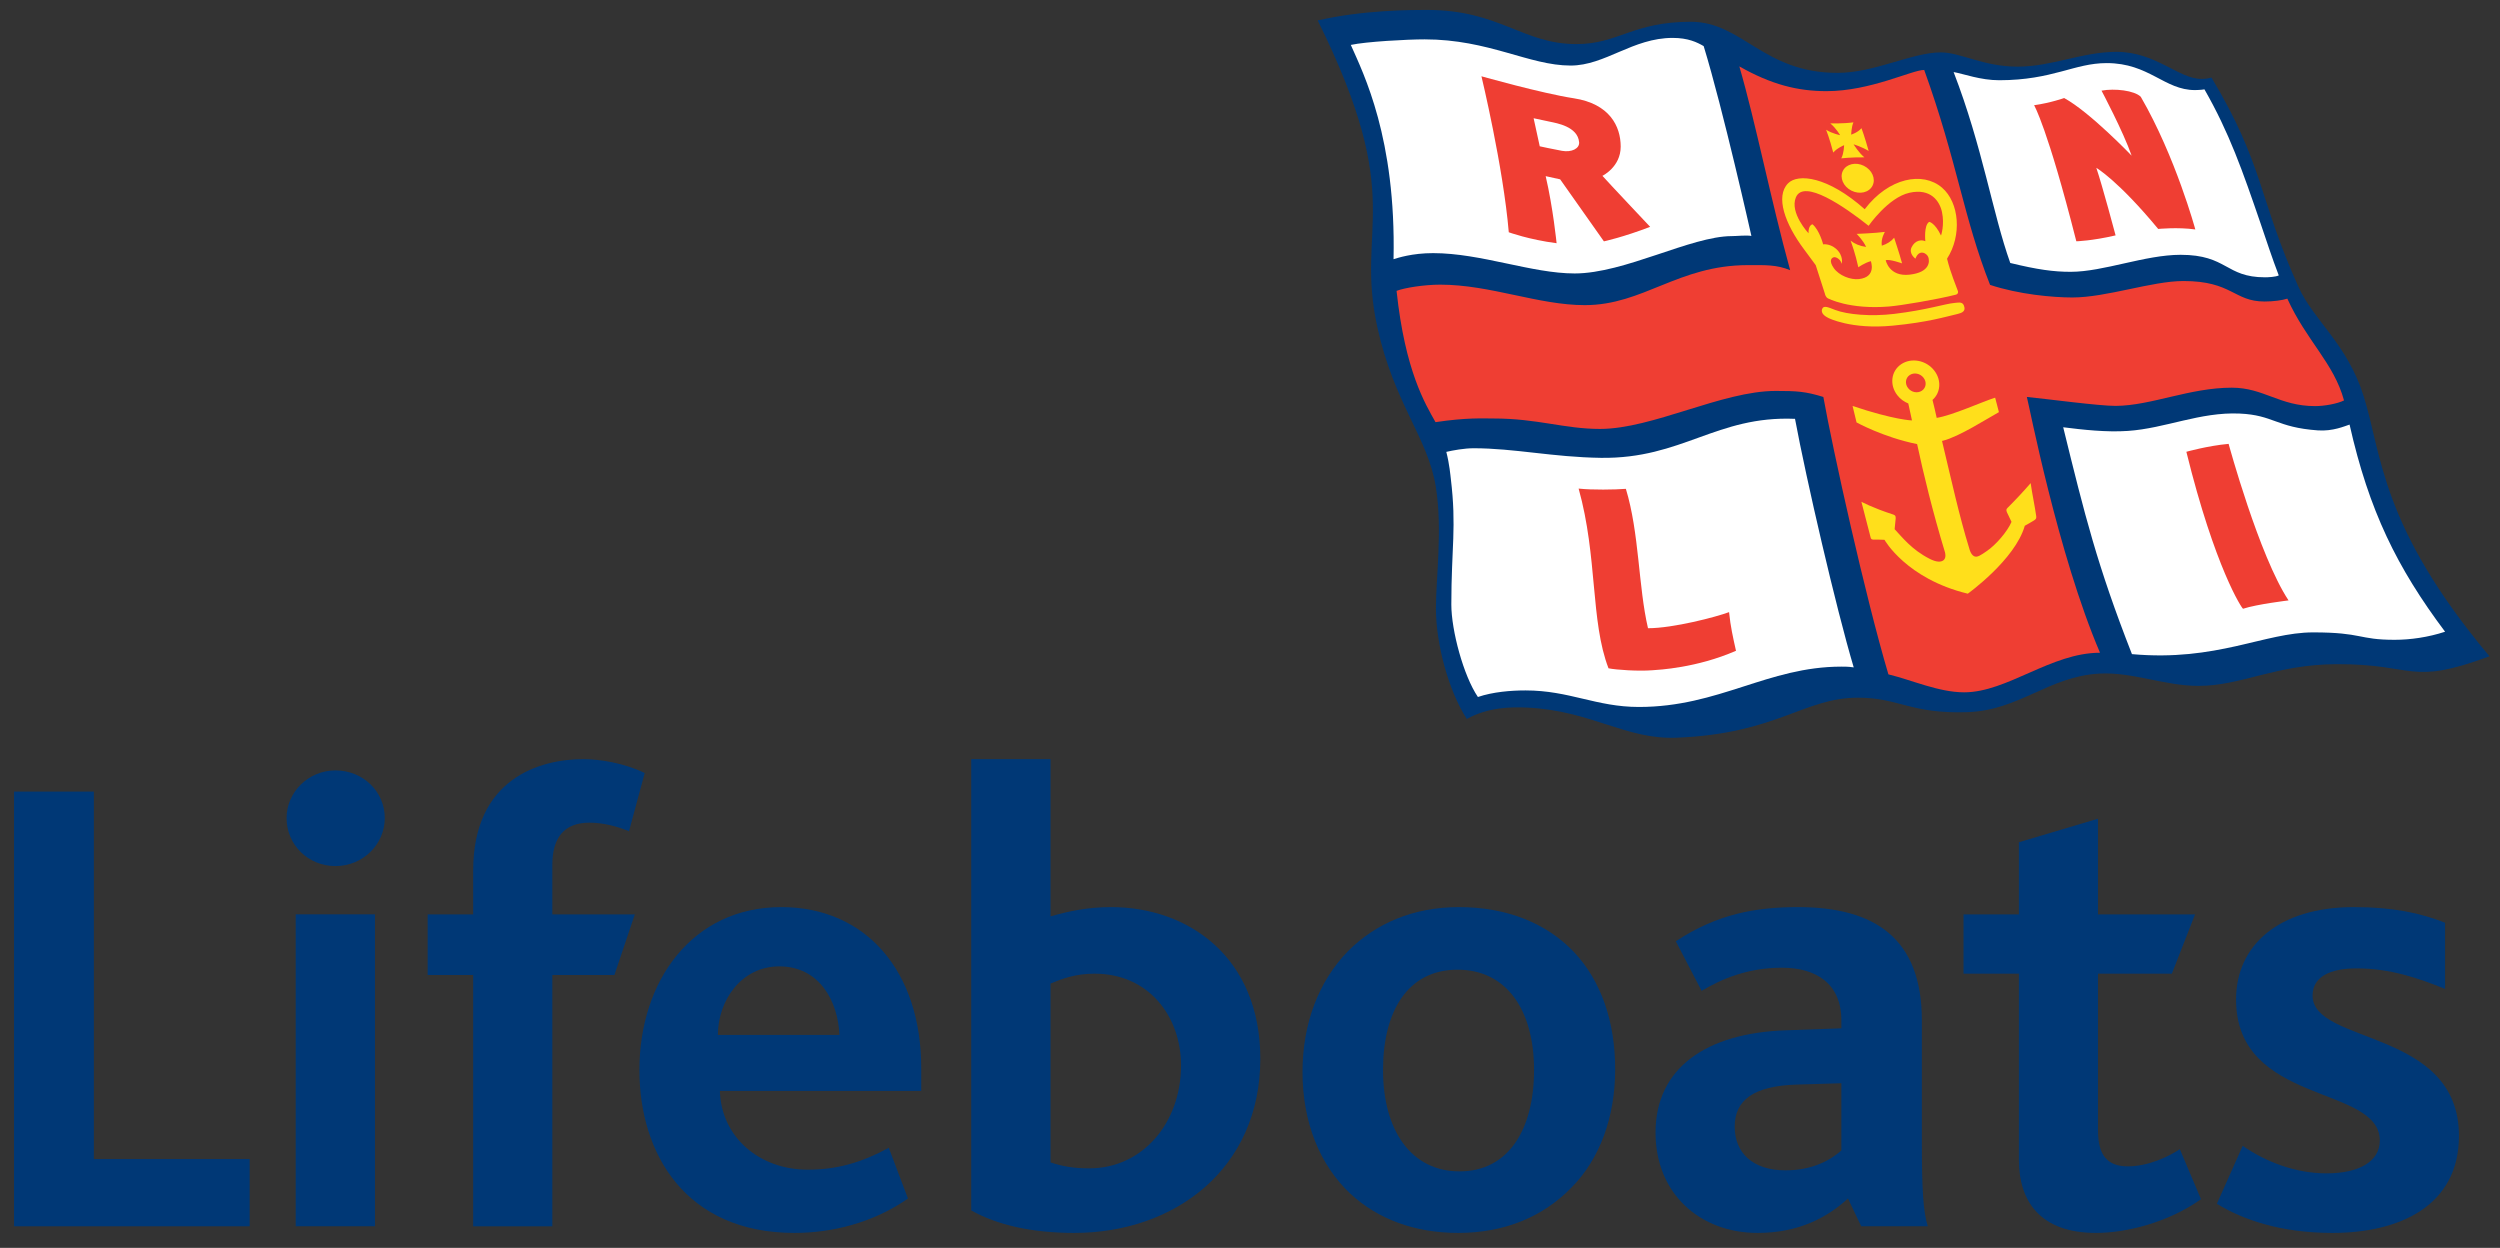 <?xml version="1.0" encoding="UTF-8" standalone="no"?>
<!-- Created with Inkscape (http://www.inkscape.org/) -->

<svg
   xmlns:dc="http://purl.org/dc/elements/1.1/"
   xmlns:cc="http://creativecommons.org/ns#"
   xmlns:rdf="http://www.w3.org/1999/02/22-rdf-syntax-ns#"
   xmlns:svg="http://www.w3.org/2000/svg"
   xmlns="http://www.w3.org/2000/svg"
   xmlns:sodipodi="http://sodipodi.sourceforge.net/DTD/sodipodi-0.dtd"
   xmlns:inkscape="http://www.inkscape.org/namespaces/inkscape"
   id="svg2985"
   version="1.1"
   inkscape:version="0.48.1 "
   width="100"
   height="49.916"
   xml:space="preserve"
   sodipodi:docname="rescuemap07.pdf"><rect width="100%" height="100%" fill="#333333" stroke="none"/><defs
     id="defs2989"><clipPath
       clipPathUnits="userSpaceOnUse"
       id="clipPath2999"><path
         d="m 23.563,808.181 547.654,0 0,-774.539 -547.654,0 0,774.539 z"
         id="path3001"
         inkscape:connector-curvature="0" /></clipPath><clipPath
       clipPathUnits="userSpaceOnUse"
       id="clipPath3005"><path
         d="M 0.03,841.98 595.05,841.98 595.05,0 0.03,0 l 0,841.98 z"
         id="path3007"
         inkscape:connector-curvature="0" /></clipPath><clipPath
       clipPathUnits="userSpaceOnUse"
       id="clipPath3015"><path
         d="m 682.667,817.046 -708.783,0 0,-802.47 708.783,0 0,802.47 z"
         id="path3017"
         inkscape:connector-curvature="0" /></clipPath><clipPath
       clipPathUnits="userSpaceOnUse"
       id="clipPath3021"><path
         d="m 23.563,807.844 548.581,0 0,-775.175 -548.581,0 0,775.175 z"
         clip-rule="evenodd"
         id="path3023"
         inkscape:connector-curvature="0" /></clipPath><clipPath
       clipPathUnits="userSpaceOnUse"
       id="clipPath3027"><path
         d="m 23.563,808.181 547.654,0 0,-774.539 -547.654,0 0,774.539 z"
         id="path3029"
         inkscape:connector-curvature="0" /></clipPath><clipPath
       clipPathUnits="userSpaceOnUse"
       id="clipPath3033"><path
         d="M 0.03,841.98 595.05,841.98 595.05,0 0.03,0 l 0,841.98 z"
         id="path3035"
         inkscape:connector-curvature="0" /></clipPath><clipPath
       clipPathUnits="userSpaceOnUse"
       id="clipPath3215"><path
         d="m 278.538,210.875 -17.114,0 0,-17.978 17.114,0 0,17.978 z"
         id="path3217"
         inkscape:connector-curvature="0" /></clipPath><clipPath
       clipPathUnits="userSpaceOnUse"
       id="clipPath3221"><path
         d="m 264.289,208.042 0.031,0 c 0.045,-0.13 0.228,-0.275 0.304,-0.381 0.039,-0.054 0.031,-0.099 0.13,-0.099 l 0.259,-0.046 0.053,-0.076 0.183,-0.046 c 0.145,-0.053 0.305,-0.076 0.465,-0.122 0.457,-0.137 1.089,-0.259 1.653,-0.266 0.221,-0.008 0.525,-0.061 0.723,-0.016 0.16,0.038 0.313,-0.015 0.358,0.122 0.046,0.069 0.031,0.175 0.054,0.259 0.053,0.175 0.145,0.328 0.282,0.412 0.297,0.182 0.975,0.106 1.325,0.022 0.145,-0.03 0.328,-0.022 0.511,-0.015 0.198,0.015 0.411,0.023 0.586,-0.03 0.191,-0.054 0.343,-0.168 0.51,-0.244 0.259,-0.114 0.534,-0.198 0.816,-0.282 0.251,-0.068 0.632,-0.061 0.883,0 0.099,0.031 0.32,0.107 0.412,0.046 0.068,-0.023 0.06,-0.076 0.159,-0.076 0.054,0.038 0.145,0.03 0.221,0.045 0.381,0.084 0.694,-0.122 0.884,-0.304 l -0.015,-0.153 c 0.365,-0.152 0.716,-0.327 1.082,-0.48 0.099,-0.023 0.198,-0.053 0.289,-0.076 l 0.114,-0.023 c -0.076,-0.083 -0.129,-0.19 -0.19,-0.289 -0.084,-0.13 -0.183,-0.259 -0.267,-0.389 -0.106,-0.167 -0.183,-0.327 -0.282,-0.495 -0.236,-0.381 -0.442,-0.792 -0.609,-1.249 -0.168,-0.434 -0.229,-0.891 -0.358,-1.356 -0.259,-0.945 -0.411,-2.133 -0.366,-3.337 l -0.015,0 c -0.122,0.115 -0.457,0.061 -0.655,0.061 -0.137,-0.007 -0.213,0.031 -0.328,0.054 -0.099,0.023 -0.198,-0.016 -0.266,-0.031 -0.137,-0.038 -0.297,-0.023 -0.457,-0.023 -0.176,0 -0.305,0.092 -0.48,0.054 -0.358,-0.076 -0.754,-0.061 -1.128,-0.145 l -0.213,0 c -0.122,-0.03 -0.259,-0.015 -0.404,-0.046 -0.198,-0.045 -0.441,-0.045 -0.655,-0.091 l -0.145,0 c -0.106,-0.023 -0.297,-0.046 -0.426,-0.023 l -0.175,0.038 c -0.061,0.038 -0.016,0.084 -0.122,0.092 l -0.213,-0.046 c -0.153,-0.046 -0.381,-0.099 -0.557,-0.061 -0.083,0.023 -0.213,0.061 -0.327,0.038 -0.168,-0.038 -0.373,-0.03 -0.541,-0.069 -0.091,0 -0.183,-0.007 -0.274,-0.015 l -0.229,-0.03 -0.213,0 c -0.076,-0.023 -0.061,-0.046 -0.168,-0.046 0.046,-0.548 0.092,-1.105 0.13,-1.661 l -0.008,-0.007 -0.023,0.007 c -0.045,0.564 -0.099,1.12 -0.144,1.676 l -0.099,0.008 -0.023,0.16 c -0.046,0.167 -0.046,0.365 -0.092,0.556 -0.091,0.388 -0.114,0.815 -0.213,1.204 -0.008,0.091 -0.023,0.175 -0.03,0.266 -0.084,0.35 -0.107,0.724 -0.198,1.082 -0.244,0.891 -0.343,1.851 -0.595,2.742 -0.007,0.076 -0.022,0.153 -0.03,0.236 -0.053,0.175 -0.091,0.396 -0.137,0.579 -0.107,0.412 -0.153,0.831 -0.259,1.234 -0.038,0.153 -0.046,0.305 -0.084,0.45 l -0.023,0.152 -0.137,0.145 c -0.053,0.076 -0.122,0.221 -0.213,0.259 l 0,-0.046 c 0.045,-0.076 0.03,-0.183 0.061,-0.282 0.053,-0.221 0.076,-0.457 0.144,-0.685 0.16,-0.595 0.229,-1.234 0.389,-1.821 0.046,-0.175 0.038,-0.328 0.091,-0.503 0.16,-0.563 0.221,-1.188 0.374,-1.759 0.053,-0.168 0.045,-0.328 0.091,-0.503 0.145,-0.533 0.206,-1.12 0.358,-1.646 0.015,-0.114 0.038,-0.228 0.053,-0.335 0.107,-0.365 0.13,-0.754 0.236,-1.127 0.069,-0.244 0.084,-0.503 0.16,-0.754 0.115,-0.419 0.183,-0.876 0.275,-1.295 l -0.023,0 c -0.092,0.03 -0.351,0.007 -0.503,0.007 l -0.008,0.016 c -0.015,0.167 -0.076,0.35 -0.121,0.502 -0.069,0.229 -0.099,0.473 -0.168,0.686 -0.069,0.206 -0.076,0.411 -0.137,0.617 -0.099,0.366 -0.183,0.769 -0.29,1.135 -0.076,0.274 -0.099,0.533 -0.175,0.8 -0.099,0.312 -0.137,0.647 -0.236,0.975 -0.327,1.066 -0.495,2.224 -0.815,3.298 -0.061,0.191 -0.061,0.374 -0.122,0.564 -0.16,0.518 -0.244,1.082 -0.404,1.6 -0.061,0.213 -0.091,0.434 -0.152,0.632 l -0.046,0.175 c -0.099,0.084 -0.282,0.076 -0.35,0.191 -0.031,0.068 -0.015,0.144 -0.031,0.228 -0.091,0.427 0.145,0.731 0.427,0.83 0.137,0.054 0.343,-0.06 0.411,-0.099 0.29,-0.175 0.602,-0.548 0.655,-0.959 0.023,-0.13 -0.182,-0.054 -0.198,-0.206 l 0.023,-0.091"
         clip-rule="evenodd"
         id="path3223"
         inkscape:connector-curvature="0" /></clipPath><clipPath
       clipPathUnits="userSpaceOnUse"
       id="clipPath3233"><path
         d="m 249.204,184.912 -17.114,0 0,-17.978 17.114,0 0,17.978 z"
         id="path3235"
         inkscape:connector-curvature="0" /></clipPath><clipPath
       clipPathUnits="userSpaceOnUse"
       id="clipPath3239"><path
         d="m 234.954,182.081 0.03,0 c 0.046,-0.13 0.229,-0.274 0.305,-0.381 0.038,-0.061 0.038,-0.099 0.13,-0.099 l 0.259,-0.046 0.061,-0.076 0.175,-0.046 c 0.144,-0.053 0.304,-0.076 0.464,-0.122 0.457,-0.144 1.09,-0.266 1.653,-0.274 0.221,0 0.526,-0.053 0.724,-0.008 0.16,0.039 0.312,-0.015 0.358,0.122 0.046,0.061 0.031,0.176 0.061,0.259 0.053,0.168 0.137,0.328 0.274,0.412 0.297,0.183 0.975,0.106 1.333,0.023 0.137,-0.031 0.32,-0.023 0.503,-0.016 0.198,0.016 0.411,0.023 0.587,-0.03 0.198,-0.061 0.342,-0.168 0.51,-0.244 0.259,-0.114 0.533,-0.198 0.815,-0.282 0.252,-0.068 0.632,-0.061 0.884,0 0.099,0.023 0.32,0.107 0.411,0.046 0.069,-0.023 0.061,-0.076 0.16,-0.076 0.053,0.038 0.145,0.023 0.221,0.046 0.381,0.083 0.693,-0.122 0.884,-0.305 l -0.016,-0.153 c 0.366,-0.152 0.716,-0.327 1.082,-0.479 0.099,-0.031 0.198,-0.054 0.29,-0.077 l 0.114,-0.022 c -0.076,-0.084 -0.13,-0.191 -0.191,-0.29 -0.083,-0.137 -0.182,-0.267 -0.266,-0.396 -0.099,-0.16 -0.175,-0.32 -0.282,-0.488 -0.236,-0.388 -0.434,-0.792 -0.609,-1.249 -0.168,-0.434 -0.229,-0.891 -0.358,-1.356 -0.259,-0.944 -0.412,-2.14 -0.366,-3.336 l -0.015,0 c -0.122,0.106 -0.457,0.061 -0.655,0.053 -0.138,0 -0.214,0.03 -0.328,0.061 -0.099,0.023 -0.198,-0.015 -0.267,-0.038 -0.137,-0.031 -0.297,-0.023 -0.457,-0.023 -0.175,0.008 -0.304,0.099 -0.48,0.061 -0.358,-0.084 -0.754,-0.069 -1.127,-0.145 l -0.213,0 c -0.122,-0.03 -0.259,-0.015 -0.396,-0.045 -0.206,-0.046 -0.45,-0.046 -0.663,-0.092 l -0.145,0 c -0.107,-0.023 -0.289,-0.053 -0.419,-0.023 l -0.183,0.038 c -0.061,0.038 -0.015,0.084 -0.122,0.084 l -0.213,-0.046 c -0.145,-0.038 -0.381,-0.091 -0.556,-0.053 -0.084,0.023 -0.213,0.061 -0.328,0.038 -0.167,-0.038 -0.373,-0.03 -0.54,-0.068 -0.092,-0.008 -0.183,-0.008 -0.267,-0.016 l -0.236,-0.03 -0.213,0 c -0.077,-0.023 -0.054,-0.046 -0.168,-0.046 0.046,-0.556 0.091,-1.104 0.137,-1.66 l -0.015,-0.008 -0.023,0.008 c -0.046,0.556 -0.099,1.112 -0.145,1.668 l -0.099,0.015 -0.023,0.152 c -0.045,0.176 -0.045,0.374 -0.091,0.564 -0.091,0.381 -0.114,0.815 -0.213,1.204 -0.008,0.084 -0.016,0.175 -0.031,0.266 -0.084,0.351 -0.106,0.724 -0.198,1.082 -0.244,0.891 -0.343,1.851 -0.594,2.742 -0.008,0.077 -0.023,0.153 -0.03,0.229 -0.054,0.183 -0.084,0.396 -0.138,0.579 -0.106,0.411 -0.152,0.838 -0.259,1.241 -0.038,0.153 -0.045,0.305 -0.083,0.442 l -0.023,0.16 -0.137,0.145 c -0.054,0.076 -0.122,0.221 -0.214,0.251 l 0,-0.038 c 0.054,-0.076 0.031,-0.183 0.061,-0.282 0.061,-0.22 0.076,-0.457 0.145,-0.693 0.16,-0.586 0.229,-1.226 0.389,-1.813 0.045,-0.175 0.038,-0.327 0.091,-0.502 0.16,-0.564 0.221,-1.196 0.381,-1.76 0.046,-0.175 0.038,-0.328 0.084,-0.503 0.144,-0.533 0.213,-1.12 0.358,-1.653 0.023,-0.107 0.038,-0.221 0.053,-0.328 0.107,-0.365 0.129,-0.761 0.236,-1.127 0.069,-0.244 0.084,-0.503 0.16,-0.762 0.114,-0.411 0.183,-0.868 0.274,-1.287 l -0.023,0 c -0.091,0.03 -0.35,0.008 -0.502,0.008 l -0.008,0.015 c -0.015,0.167 -0.076,0.343 -0.122,0.495 -0.068,0.236 -0.099,0.472 -0.167,0.693 -0.069,0.206 -0.077,0.404 -0.137,0.617 -0.1,0.366 -0.183,0.77 -0.29,1.135 -0.076,0.267 -0.091,0.533 -0.175,0.8 -0.099,0.312 -0.137,0.648 -0.236,0.975 -0.328,1.067 -0.488,2.217 -0.815,3.291 -0.061,0.198 -0.061,0.373 -0.122,0.571 -0.153,0.518 -0.244,1.082 -0.404,1.592 -0.061,0.221 -0.091,0.435 -0.152,0.64 l -0.046,0.175 c -0.099,0.084 -0.282,0.077 -0.343,0.191 -0.038,0.061 -0.023,0.145 -0.038,0.221 -0.091,0.434 0.145,0.739 0.427,0.838 0.137,0.045 0.35,-0.061 0.411,-0.099 0.289,-0.183 0.602,-0.556 0.655,-0.96 0.023,-0.137 -0.183,-0.053 -0.198,-0.213 l 0.023,-0.084"
         clip-rule="evenodd"
         id="path3241"
         inkscape:connector-curvature="0" /></clipPath><clipPath
       clipPathUnits="userSpaceOnUse"
       id="clipPath3251"><path
         d="m 294.717,192.796 -17.114,0 0,-17.978 17.114,0 0,17.978 z"
         id="path3253"
         inkscape:connector-curvature="0" /></clipPath><clipPath
       clipPathUnits="userSpaceOnUse"
       id="clipPath3257"><path
         d="m 280.469,189.957 0.031,0 c 0.045,-0.122 0.22,-0.274 0.304,-0.373 0.038,-0.061 0.031,-0.099 0.13,-0.099 l 0.259,-0.046 0.053,-0.083 0.183,-0.039 c 0.145,-0.053 0.305,-0.076 0.465,-0.129 0.457,-0.137 1.089,-0.259 1.653,-0.267 0.22,0 0.525,-0.053 0.723,-0.007 0.16,0.038 0.313,-0.016 0.358,0.122 0.046,0.061 0.031,0.175 0.054,0.259 0.053,0.167 0.144,0.32 0.281,0.411 0.298,0.183 0.976,0.107 1.326,0.023 0.145,-0.031 0.327,-0.023 0.51,-0.015 0.198,0.015 0.412,0.022 0.587,-0.031 0.19,-0.061 0.335,-0.167 0.51,-0.244 0.259,-0.114 0.533,-0.205 0.815,-0.281 0.252,-0.069 0.633,-0.061 0.884,0 0.099,0.022 0.32,0.106 0.411,0.045 0.069,-0.023 0.054,-0.076 0.153,-0.076 0.061,0.038 0.144,0.023 0.228,0.046 0.373,0.084 0.686,-0.122 0.876,-0.305 l -0.007,-0.152 c 0.358,-0.16 0.716,-0.336 1.081,-0.48 0.099,-0.031 0.191,-0.054 0.29,-0.084 l 0.114,-0.023 c -0.084,-0.076 -0.129,-0.19 -0.19,-0.289 -0.084,-0.13 -0.183,-0.259 -0.267,-0.389 -0.107,-0.16 -0.183,-0.32 -0.282,-0.487 -0.236,-0.389 -0.442,-0.793 -0.617,-1.25 -0.16,-0.434 -0.228,-0.891 -0.35,-1.363 -0.259,-0.937 -0.419,-2.133 -0.374,-3.329 l -0.007,0 c -0.122,0.107 -0.465,0.061 -0.655,0.053 -0.137,0 -0.214,0.031 -0.328,0.061 -0.099,0.023 -0.198,-0.023 -0.266,-0.038 -0.145,-0.03 -0.298,-0.023 -0.458,-0.023 -0.175,0 -0.304,0.099 -0.479,0.061 -0.358,-0.084 -0.755,-0.068 -1.128,-0.145 l -0.213,0 c -0.122,-0.03 -0.267,-0.015 -0.404,-0.045 -0.198,-0.046 -0.449,-0.046 -0.655,-0.092 l -0.145,0 c -0.106,-0.023 -0.297,-0.053 -0.426,-0.023 l -0.176,0.031 c -0.06,0.038 -0.015,0.091 -0.121,0.091 l -0.214,-0.045 c -0.152,-0.038 -0.381,-0.092 -0.556,-0.054 -0.084,0.023 -0.213,0.061 -0.327,0.038 -0.168,-0.038 -0.374,-0.03 -0.541,-0.068 -0.092,-0.008 -0.183,-0.008 -0.274,-0.015 l -0.229,-0.031 -0.213,0 c -0.076,-0.023 -0.061,-0.046 -0.168,-0.046 0.046,-0.556 0.092,-1.104 0.13,-1.66 l -0.008,-0.015 -0.023,0.015 c -0.045,0.556 -0.099,1.112 -0.145,1.668 l -0.099,0.015 -0.022,0.153 c -0.046,0.175 -0.046,0.373 -0.092,0.556 -0.091,0.388 -0.114,0.822 -0.213,1.203 -0.008,0.092 -0.023,0.183 -0.031,0.275 -0.091,0.35 -0.106,0.723 -0.198,1.081 -0.243,0.892 -0.342,1.851 -0.594,2.743 -0.015,0.076 -0.023,0.152 -0.03,0.228 -0.054,0.183 -0.092,0.396 -0.137,0.579 -0.107,0.411 -0.153,0.838 -0.259,1.242 -0.039,0.152 -0.046,0.304 -0.084,0.442 l -0.023,0.159 -0.137,0.145 c -0.053,0.069 -0.122,0.221 -0.213,0.252 l 0,-0.038 c 0.045,-0.077 0.03,-0.191 0.06,-0.282 0.054,-0.221 0.077,-0.457 0.145,-0.694 0.16,-0.586 0.229,-1.226 0.389,-1.813 0.045,-0.175 0.038,-0.327 0.091,-0.502 0.152,-0.572 0.221,-1.196 0.373,-1.76 0.054,-0.175 0.046,-0.327 0.092,-0.503 0.145,-0.533 0.205,-1.119 0.358,-1.653 0.015,-0.106 0.038,-0.221 0.053,-0.335 0.107,-0.358 0.13,-0.754 0.236,-1.12 0.069,-0.243 0.084,-0.502 0.153,-0.761 0.122,-0.412 0.19,-0.869 0.282,-1.295 l -0.023,0 c -0.092,0.038 -0.351,0.015 -0.503,0.015 l -0.008,0.007 c -0.015,0.176 -0.076,0.351 -0.122,0.503 -0.076,0.236 -0.099,0.473 -0.167,0.693 -0.069,0.206 -0.076,0.404 -0.137,0.617 -0.107,0.358 -0.183,0.77 -0.29,1.135 -0.076,0.267 -0.099,0.526 -0.175,0.8 -0.099,0.313 -0.137,0.648 -0.236,0.968 -0.328,1.074 -0.495,2.224 -0.815,3.298 -0.061,0.198 -0.061,0.373 -0.122,0.571 -0.16,0.518 -0.244,1.082 -0.404,1.593 -0.061,0.213 -0.091,0.434 -0.152,0.639 l -0.046,0.176 c -0.099,0.083 -0.282,0.076 -0.35,0.19 -0.031,0.061 -0.016,0.145 -0.031,0.221 -0.091,0.427 0.145,0.739 0.427,0.838 0.137,0.046 0.343,-0.061 0.411,-0.099 0.29,-0.183 0.602,-0.556 0.655,-0.96 0.023,-0.137 -0.183,-0.061 -0.198,-0.213 l 0.023,-0.092"
         clip-rule="evenodd"
         id="path3259"
         inkscape:connector-curvature="0" /></clipPath><clipPath
       clipPathUnits="userSpaceOnUse"
       id="clipPath3269"><path
         d="m 311.043,186.573 -17.114,0 0,-17.978 17.114,0 0,17.978 z"
         id="path3271"
         inkscape:connector-curvature="0" /></clipPath><clipPath
       clipPathUnits="userSpaceOnUse"
       id="clipPath3275"><path
         d="m 296.885,183.589 0.038,0 c 0.038,-0.122 0.221,-0.274 0.297,-0.381 0.046,-0.053 0.038,-0.091 0.137,-0.099 l 0.259,-0.038 0.054,-0.084 0.175,-0.045 c 0.152,-0.046 0.312,-0.069 0.472,-0.122 0.457,-0.137 1.089,-0.259 1.653,-0.267 0.221,0 0.518,-0.053 0.724,-0.008 0.152,0.031 0.304,-0.015 0.358,0.122 0.046,0.061 0.03,0.168 0.053,0.252 0.053,0.175 0.137,0.327 0.282,0.411 0.289,0.19 0.975,0.114 1.325,0.031 0.138,-0.031 0.32,-0.023 0.503,-0.016 0.198,0.016 0.412,0.023 0.587,-0.03 0.198,-0.061 0.343,-0.168 0.518,-0.244 0.251,-0.114 0.525,-0.206 0.815,-0.282 0.244,-0.068 0.624,-0.061 0.876,0 0.099,0.023 0.32,0.107 0.419,0.046 0.068,-0.031 0.053,-0.076 0.152,-0.076 0.054,0.038 0.145,0.023 0.221,0.038 0.381,0.091 0.693,-0.114 0.884,-0.297 l -0.008,-0.16 c 0.358,-0.153 0.716,-0.328 1.082,-0.473 0.091,-0.03 0.19,-0.053 0.289,-0.083 l 0.107,-0.023 c -0.076,-0.076 -0.122,-0.191 -0.191,-0.29 -0.076,-0.129 -0.182,-0.259 -0.266,-0.388 -0.099,-0.16 -0.175,-0.328 -0.274,-0.488 -0.236,-0.388 -0.442,-0.8 -0.617,-1.249 -0.16,-0.434 -0.229,-0.899 -0.358,-1.363 -0.259,-0.937 -0.412,-2.133 -0.366,-3.329 l -0.008,0 c -0.129,0.106 -0.464,0.061 -0.662,0.053 -0.138,0 -0.206,0.03 -0.32,0.053 -0.099,0.031 -0.206,-0.015 -0.275,-0.03 -0.137,-0.031 -0.297,-0.023 -0.457,-0.023 -0.175,0 -0.304,0.091 -0.48,0.053 -0.358,-0.076 -0.754,-0.061 -1.119,-0.145 l -0.214,0 c -0.129,-0.022 -0.266,-0.007 -0.403,-0.038 -0.206,-0.045 -0.45,-0.045 -0.655,-0.091 l -0.145,0 c -0.107,-0.023 -0.297,-0.053 -0.427,-0.023 l -0.183,0.031 c -0.053,0.038 -0.015,0.083 -0.121,0.091 l -0.214,-0.046 c -0.145,-0.038 -0.373,-0.099 -0.556,-0.053 -0.076,0.015 -0.206,0.061 -0.32,0.03 -0.175,-0.038 -0.381,-0.03 -0.548,-0.068 -0.092,0 -0.175,0 -0.267,-0.008 l -0.236,-0.03 -0.213,0 c -0.077,-0.023 -0.054,-0.046 -0.168,-0.046 0.046,-0.556 0.091,-1.112 0.137,-1.66 l -0.015,-0.016 -0.023,0.016 c -0.046,0.556 -0.091,1.112 -0.145,1.668 l -0.099,0.015 -0.022,0.152 c -0.039,0.176 -0.039,0.374 -0.084,0.556 -0.099,0.389 -0.115,0.823 -0.214,1.204 -0.015,0.091 -0.022,0.183 -0.038,0.267 -0.083,0.35 -0.099,0.731 -0.198,1.081 -0.243,0.899 -0.343,1.851 -0.594,2.743 -0.008,0.083 -0.023,0.16 -0.03,0.236 -0.054,0.183 -0.084,0.396 -0.137,0.579 -0.107,0.411 -0.153,0.838 -0.252,1.234 -0.038,0.16 -0.053,0.304 -0.091,0.449 l -0.023,0.153 -0.13,0.152 c -0.061,0.069 -0.129,0.221 -0.213,0.251 l 0,-0.045 c 0.046,-0.077 0.031,-0.183 0.053,-0.275 0.061,-0.221 0.084,-0.464 0.145,-0.693 0.168,-0.586 0.236,-1.226 0.389,-1.82 0.053,-0.168 0.045,-0.32 0.091,-0.496 0.16,-0.571 0.221,-1.196 0.381,-1.759 0.046,-0.175 0.038,-0.328 0.091,-0.503 0.137,-0.533 0.206,-1.12 0.351,-1.653 0.023,-0.107 0.038,-0.221 0.061,-0.335 0.099,-0.358 0.129,-0.754 0.236,-1.128 0.061,-0.236 0.084,-0.502 0.152,-0.754 0.114,-0.411 0.191,-0.868 0.282,-1.295 l -0.023,0 c -0.091,0.038 -0.358,0.016 -0.503,0.016 l -0.015,0.007 c -0.015,0.175 -0.076,0.351 -0.122,0.503 -0.068,0.236 -0.091,0.472 -0.167,0.693 -0.061,0.206 -0.076,0.404 -0.13,0.609 -0.106,0.366 -0.19,0.77 -0.289,1.135 -0.084,0.275 -0.099,0.534 -0.183,0.808 -0.091,0.312 -0.137,0.647 -0.236,0.967 -0.32,1.074 -0.488,2.225 -0.808,3.299 -0.061,0.198 -0.068,0.373 -0.129,0.571 -0.153,0.511 -0.244,1.074 -0.396,1.592 -0.069,0.214 -0.092,0.434 -0.16,0.632 l -0.046,0.183 c -0.099,0.084 -0.282,0.069 -0.343,0.191 -0.038,0.061 -0.015,0.137 -0.03,0.221 -0.099,0.426 0.137,0.731 0.419,0.838 0.137,0.045 0.35,-0.061 0.411,-0.107 0.297,-0.175 0.609,-0.549 0.663,-0.952 0.015,-0.137 -0.191,-0.061 -0.206,-0.214 l 0.023,-0.091"
         clip-rule="evenodd"
         id="path3277"
         inkscape:connector-curvature="0" /></clipPath><clipPath
       clipPathUnits="userSpaceOnUse"
       id="clipPath3287"><path
         d="m 361.546,202.538 -17.114,0 0,-17.977 17.114,0 0,17.977 z"
         id="path3289"
         inkscape:connector-curvature="0" /></clipPath><clipPath
       clipPathUnits="userSpaceOnUse"
       id="clipPath3293"><path
         d="m 347.298,199.7 0.031,0 c 0.045,-0.122 0.221,-0.274 0.304,-0.373 0.039,-0.061 0.031,-0.099 0.13,-0.107 l 0.259,-0.038 0.053,-0.084 0.183,-0.045 c 0.145,-0.046 0.305,-0.069 0.465,-0.122 0.457,-0.137 1.089,-0.259 1.653,-0.267 0.221,0 0.525,-0.053 0.723,-0.007 0.16,0.038 0.313,-0.016 0.358,0.122 0.046,0.06 0.031,0.167 0.054,0.251 0.053,0.175 0.145,0.327 0.282,0.419 0.297,0.183 0.975,0.106 1.325,0.023 0.145,-0.031 0.328,-0.023 0.511,-0.016 0.198,0.016 0.411,0.023 0.586,-0.03 0.19,-0.061 0.335,-0.168 0.51,-0.244 0.259,-0.114 0.534,-0.198 0.815,-0.282 0.244,-0.068 0.633,-0.061 0.884,0 0.099,0.023 0.32,0.107 0.412,0.046 0.068,-0.03 0.053,-0.076 0.152,-0.076 0.061,0.038 0.145,0.023 0.228,0.038 0.381,0.091 0.694,-0.114 0.876,-0.297 l -0.007,-0.16 c 0.365,-0.145 0.716,-0.328 1.082,-0.472 0.099,-0.031 0.19,-0.054 0.289,-0.084 l 0.114,-0.023 c -0.084,-0.076 -0.129,-0.19 -0.19,-0.289 -0.084,-0.13 -0.183,-0.259 -0.267,-0.389 -0.106,-0.16 -0.183,-0.327 -0.282,-0.487 -0.236,-0.389 -0.442,-0.793 -0.609,-1.25 -0.168,-0.434 -0.236,-0.899 -0.358,-1.363 -0.259,-0.937 -0.419,-2.133 -0.373,-3.329 l -0.008,0 c -0.122,0.106 -0.465,0.061 -0.655,0.053 -0.145,0 -0.213,0.031 -0.328,0.053 -0.099,0.031 -0.198,-0.015 -0.266,-0.03 -0.145,-0.03 -0.297,-0.023 -0.457,-0.023 -0.176,0 -0.305,0.092 -0.48,0.053 -0.358,-0.076 -0.754,-0.06 -1.128,-0.144 l -0.213,0 c -0.122,-0.023 -0.267,-0.008 -0.404,-0.038 -0.205,-0.046 -0.449,-0.046 -0.655,-0.092 l -0.145,0 c -0.106,-0.023 -0.297,-0.053 -0.426,-0.023 l -0.175,0.031 c -0.061,0.038 -0.016,0.084 -0.122,0.091 l -0.214,-0.045 c -0.152,-0.039 -0.38,-0.092 -0.556,-0.054 -0.083,0.015 -0.213,0.061 -0.327,0.031 -0.168,-0.038 -0.381,-0.031 -0.549,-0.069 -0.083,0 -0.175,0 -0.266,-0.007 l -0.229,-0.031 -0.213,0 c -0.076,-0.023 -0.061,-0.046 -0.168,-0.046 0.046,-0.556 0.084,-1.104 0.13,-1.66 l -0.008,-0.016 -0.023,0.016 c -0.045,0.556 -0.099,1.112 -0.144,1.668 l -0.099,0.015 -0.023,0.153 c -0.046,0.175 -0.046,0.373 -0.092,0.556 -0.091,0.388 -0.114,0.822 -0.213,1.203 -0.008,0.092 -0.023,0.183 -0.03,0.267 -0.092,0.35 -0.107,0.731 -0.198,1.082 -0.244,0.898 -0.351,1.851 -0.595,2.742 -0.015,0.084 -0.022,0.16 -0.038,0.236 -0.045,0.183 -0.084,0.396 -0.129,0.579 -0.114,0.411 -0.153,0.838 -0.259,1.242 -0.038,0.152 -0.046,0.297 -0.084,0.441 l -0.023,0.16 -0.137,0.145 c -0.053,0.069 -0.122,0.221 -0.213,0.251 l 0,-0.045 c 0.045,-0.069 0.03,-0.175 0.061,-0.274 0.053,-0.221 0.076,-0.457 0.144,-0.694 0.16,-0.586 0.229,-1.226 0.389,-1.813 0.046,-0.175 0.038,-0.327 0.084,-0.502 0.16,-0.572 0.228,-1.196 0.381,-1.76 0.053,-0.175 0.045,-0.328 0.091,-0.503 0.145,-0.533 0.206,-1.12 0.358,-1.653 0.015,-0.107 0.038,-0.221 0.053,-0.335 0.107,-0.358 0.13,-0.754 0.236,-1.12 0.069,-0.244 0.084,-0.51 0.153,-0.762 0.122,-0.411 0.19,-0.868 0.282,-1.295 l -0.023,0 c -0.092,0.039 -0.351,0.016 -0.503,0.016 l -0.008,0.007 c -0.015,0.176 -0.076,0.351 -0.121,0.503 -0.077,0.236 -0.099,0.472 -0.168,0.693 -0.069,0.206 -0.076,0.404 -0.137,0.61 -0.107,0.365 -0.183,0.769 -0.29,1.135 -0.076,0.274 -0.099,0.541 -0.175,0.807 -0.099,0.312 -0.137,0.648 -0.236,0.968 -0.327,1.074 -0.495,2.224 -0.815,3.298 -0.061,0.198 -0.061,0.373 -0.122,0.571 -0.16,0.511 -0.251,1.082 -0.404,1.592 -0.061,0.214 -0.091,0.435 -0.152,0.633 l -0.046,0.183 c -0.099,0.083 -0.282,0.068 -0.35,0.19 -0.031,0.061 -0.015,0.145 -0.031,0.221 -0.091,0.426 0.138,0.731 0.427,0.838 0.137,0.046 0.343,-0.061 0.411,-0.099 0.29,-0.183 0.602,-0.556 0.655,-0.96 0.023,-0.137 -0.19,-0.061 -0.198,-0.213 l 0.023,-0.092"
         clip-rule="evenodd"
         id="path3295"
         inkscape:connector-curvature="0" /></clipPath><clipPath
       clipPathUnits="userSpaceOnUse"
       id="clipPath3305"><path
         d="m 376.524,215.63 -17.114,0 0,-17.978 17.114,0 0,17.978 z"
         id="path3307"
         inkscape:connector-curvature="0" /></clipPath><clipPath
       clipPathUnits="userSpaceOnUse"
       id="clipPath3311"><path
         d="m 362.274,212.795 0.031,0 c 0.046,-0.122 0.228,-0.274 0.305,-0.381 0.038,-0.053 0.038,-0.099 0.129,-0.099 l 0.259,-0.046 0.053,-0.076 0.183,-0.046 c 0.145,-0.045 0.305,-0.076 0.465,-0.121 0.457,-0.138 1.089,-0.259 1.653,-0.267 0.221,0 0.526,-0.061 0.724,-0.015 0.16,0.038 0.312,-0.008 0.358,0.129 0.045,0.061 0.03,0.168 0.061,0.252 0.045,0.175 0.137,0.327 0.274,0.411 0.297,0.183 0.975,0.107 1.325,0.023 0.137,-0.031 0.32,-0.015 0.495,-0.008 0.206,0.008 0.427,0.015 0.602,-0.038 0.198,-0.053 0.343,-0.168 0.511,-0.244 0.259,-0.106 0.533,-0.198 0.815,-0.274 0.251,-0.068 0.632,-0.068 0.883,0 0.099,0.023 0.32,0.107 0.412,0.038 0.068,-0.023 0.061,-0.068 0.16,-0.076 0.053,0.038 0.144,0.03 0.221,0.046 0.38,0.091 0.693,-0.122 0.883,-0.297 l -0.015,-0.16 c 0.366,-0.153 0.716,-0.328 1.082,-0.48 0.099,-0.023 0.198,-0.054 0.289,-0.076 l 0.114,-0.023 c -0.076,-0.084 -0.129,-0.191 -0.19,-0.29 -0.084,-0.129 -0.183,-0.259 -0.267,-0.388 -0.106,-0.16 -0.175,-0.328 -0.282,-0.495 -0.236,-0.381 -0.434,-0.793 -0.609,-1.242 -0.167,-0.434 -0.228,-0.899 -0.358,-1.364 -0.259,-0.937 -0.411,-2.133 -0.366,-3.336 l -0.015,0 c -0.122,0.114 -0.457,0.068 -0.655,0.061 -0.137,-0.008 -0.213,0.03 -0.327,0.053 -0.099,0.023 -0.199,-0.015 -0.267,-0.03 -0.137,-0.038 -0.297,-0.023 -0.457,-0.023 -0.175,0 -0.305,0.091 -0.48,0.053 -0.358,-0.076 -0.754,-0.061 -1.127,-0.145 l -0.214,0 c -0.122,-0.022 -0.259,-0.015 -0.396,-0.045 -0.206,-0.046 -0.449,-0.038 -0.663,-0.084 l -0.144,0 c -0.107,-0.023 -0.29,-0.053 -0.419,-0.023 l -0.183,0.03 c -0.061,0.039 -0.015,0.084 -0.122,0.092 l -0.213,-0.046 c -0.145,-0.038 -0.381,-0.099 -0.556,-0.053 -0.084,0.015 -0.214,0.053 -0.328,0.03 -0.168,-0.038 -0.373,-0.03 -0.541,-0.068 -0.091,0 -0.183,-0.008 -0.274,-0.008 l -0.229,-0.038 -0.213,0 c -0.076,-0.015 -0.053,-0.046 -0.167,-0.046 0.045,-0.548 0.091,-1.104 0.137,-1.66 l -0.016,-0.008 -0.022,0.008 c -0.046,0.563 -0.099,1.12 -0.145,1.676 l -0.099,0.007 -0.023,0.16 c -0.046,0.175 -0.046,0.366 -0.091,0.556 -0.092,0.389 -0.115,0.823 -0.214,1.204 -0.007,0.091 -0.015,0.175 -0.03,0.266 -0.084,0.351 -0.107,0.732 -0.198,1.082 -0.244,0.891 -0.343,1.851 -0.594,2.743 -0.008,0.076 -0.023,0.159 -0.031,0.236 -0.053,0.182 -0.084,0.396 -0.137,0.579 -0.107,0.411 -0.152,0.838 -0.259,1.234 -0.038,0.16 -0.046,0.304 -0.084,0.449 l -0.023,0.152 -0.137,0.145 c -0.053,0.076 -0.122,0.229 -0.213,0.259 l 0,-0.046 c 0.053,-0.076 0.03,-0.182 0.061,-0.281 0.053,-0.214 0.076,-0.457 0.145,-0.686 0.16,-0.587 0.228,-1.226 0.388,-1.821 0.046,-0.175 0.038,-0.327 0.092,-0.502 0.159,-0.564 0.22,-1.189 0.38,-1.76 0.046,-0.168 0.038,-0.328 0.084,-0.503 0.145,-0.525 0.213,-1.112 0.358,-1.645 0.015,-0.114 0.038,-0.221 0.054,-0.335 0.106,-0.358 0.137,-0.754 0.236,-1.128 0.068,-0.236 0.083,-0.502 0.16,-0.754 0.114,-0.411 0.182,-0.868 0.274,-1.295 l -0.023,0 c -0.091,0.038 -0.35,0.015 -0.503,0.008 l -0.007,0.015 c -0.016,0.168 -0.077,0.35 -0.122,0.503 -0.069,0.228 -0.099,0.472 -0.168,0.693 -0.068,0.206 -0.076,0.404 -0.137,0.609 -0.099,0.366 -0.183,0.77 -0.289,1.135 -0.077,0.275 -0.092,0.534 -0.176,0.8 -0.099,0.313 -0.137,0.648 -0.236,0.975 -0.327,1.074 -0.487,2.225 -0.815,3.299 -0.061,0.19 -0.061,0.373 -0.122,0.571 -0.152,0.51 -0.243,1.074 -0.403,1.592 -0.061,0.213 -0.092,0.434 -0.153,0.632 l -0.046,0.183 c -0.099,0.076 -0.281,0.069 -0.342,0.183 -0.038,0.069 -0.023,0.145 -0.038,0.229 -0.092,0.426 0.144,0.731 0.426,0.83 0.137,0.053 0.351,-0.061 0.412,-0.099 0.289,-0.175 0.601,-0.549 0.655,-0.96 0.023,-0.129 -0.183,-0.053 -0.198,-0.206 l 0.022,-0.091"
         clip-rule="evenodd"
         id="path3313"
         inkscape:connector-curvature="0" /></clipPath><clipPath
       clipPathUnits="userSpaceOnUse"
       id="clipPath3323"><path
         d="m 261.548,193.706 -17.114,0 0,-17.977 17.114,0 0,17.977 z"
         id="path3325"
         inkscape:connector-curvature="0" /></clipPath><clipPath
       clipPathUnits="userSpaceOnUse"
       id="clipPath3329"><path
         d="m 247.294,190.871 0.038,0 c 0.039,-0.129 0.221,-0.274 0.298,-0.38 0.045,-0.054 0.038,-0.099 0.137,-0.099 l 0.259,-0.046 0.053,-0.076 0.175,-0.046 c 0.153,-0.046 0.313,-0.076 0.473,-0.122 0.457,-0.137 1.089,-0.259 1.653,-0.267 0.22,-0.007 0.525,-0.06 0.723,-0.015 0.153,0.038 0.305,-0.015 0.358,0.122 0.046,0.069 0.031,0.175 0.054,0.259 0.053,0.175 0.137,0.328 0.281,0.411 0.297,0.183 0.975,0.107 1.326,0.023 0.137,-0.03 0.312,-0.015 0.487,-0.007 0.214,0.007 0.427,0.015 0.61,-0.038 0.19,-0.054 0.335,-0.168 0.51,-0.244 0.259,-0.114 0.533,-0.198 0.815,-0.282 0.244,-0.069 0.625,-0.061 0.876,0 0.099,0.03 0.32,0.107 0.419,0.046 0.069,-0.023 0.054,-0.069 0.153,-0.077 0.053,0.039 0.144,0.031 0.221,0.046 0.38,0.084 0.693,-0.122 0.883,-0.304 l -0.007,-0.153 c 0.358,-0.152 0.716,-0.327 1.081,-0.48 0.092,-0.023 0.191,-0.053 0.29,-0.076 l 0.114,-0.023 c -0.084,-0.084 -0.13,-0.19 -0.19,-0.289 -0.084,-0.13 -0.191,-0.259 -0.275,-0.389 -0.099,-0.167 -0.175,-0.327 -0.274,-0.495 -0.236,-0.381 -0.442,-0.792 -0.617,-1.249 -0.16,-0.427 -0.228,-0.891 -0.358,-1.356 -0.251,-0.937 -0.411,-2.133 -0.366,-3.329 l -0.007,0 c -0.122,0.107 -0.465,0.061 -0.663,0.053 -0.137,-0.007 -0.206,0.031 -0.32,0.054 -0.099,0.022 -0.198,-0.016 -0.267,-0.031 -0.144,-0.038 -0.297,-0.023 -0.457,-0.023 -0.175,0 -0.312,0.092 -0.479,0.054 -0.359,-0.077 -0.755,-0.061 -1.128,-0.145 l -0.213,0 c -0.122,-0.023 -0.267,-0.015 -0.404,-0.046 -0.206,-0.045 -0.449,-0.045 -0.655,-0.091 l -0.145,0 c -0.106,-0.015 -0.297,-0.046 -0.426,-0.015 l -0.176,0.03 c -0.061,0.038 -0.022,0.084 -0.129,0.091 l -0.206,-0.045 c -0.152,-0.038 -0.381,-0.099 -0.563,-0.061 -0.077,0.023 -0.206,0.061 -0.32,0.038 -0.168,-0.038 -0.381,-0.031 -0.549,-0.069 -0.091,0 -0.175,-0.007 -0.266,-0.007 l -0.237,-0.038 -0.213,0 c -0.076,-0.023 -0.053,-0.046 -0.167,-0.046 0.045,-0.549 0.091,-1.105 0.137,-1.661 l -0.008,-0.007 -0.023,0.007 c -0.053,0.564 -0.099,1.12 -0.145,1.676 l -0.106,0.008 -0.023,0.16 c -0.038,0.175 -0.038,0.365 -0.084,0.556 -0.099,0.388 -0.114,0.823 -0.213,1.203 -0.015,0.092 -0.023,0.176 -0.031,0.267 -0.091,0.35 -0.106,0.731 -0.205,1.082 -0.236,0.891 -0.343,1.851 -0.587,2.742 -0.015,0.076 -0.023,0.152 -0.038,0.236 -0.053,0.175 -0.084,0.396 -0.129,0.579 -0.115,0.411 -0.16,0.83 -0.259,1.234 -0.039,0.16 -0.054,0.305 -0.092,0.45 l -0.023,0.152 -0.129,0.145 c -0.054,0.076 -0.122,0.228 -0.214,0.259 l 0,-0.046 c 0.046,-0.076 0.031,-0.183 0.054,-0.282 0.061,-0.221 0.084,-0.457 0.145,-0.685 0.167,-0.587 0.236,-1.234 0.388,-1.821 0.053,-0.175 0.046,-0.328 0.091,-0.503 0.16,-0.564 0.221,-1.188 0.381,-1.759 0.046,-0.168 0.046,-0.328 0.092,-0.503 0.145,-0.526 0.205,-1.112 0.358,-1.646 0.015,-0.114 0.03,-0.22 0.053,-0.335 0.099,-0.358 0.13,-0.754 0.236,-1.127 0.069,-0.244 0.084,-0.503 0.153,-0.754 0.114,-0.419 0.19,-0.869 0.281,-1.295 l -0.022,0 c -0.092,0.038 -0.351,0.007 -0.503,0.007 l -0.015,0.015 c -0.008,0.168 -0.077,0.351 -0.122,0.503 -0.069,0.229 -0.092,0.473 -0.168,0.686 -0.061,0.206 -0.068,0.411 -0.129,0.617 -0.107,0.366 -0.191,0.769 -0.29,1.135 -0.076,0.274 -0.099,0.533 -0.183,0.807 -0.091,0.305 -0.137,0.64 -0.228,0.968 -0.328,1.074 -0.495,2.224 -0.815,3.298 -0.061,0.191 -0.069,0.373 -0.122,0.572 -0.16,0.51 -0.252,1.074 -0.404,1.592 -0.068,0.213 -0.091,0.434 -0.16,0.632 l -0.046,0.175 c -0.091,0.091 -0.281,0.076 -0.342,0.191 -0.038,0.068 -0.016,0.144 -0.031,0.228 -0.099,0.427 0.137,0.731 0.419,0.83 0.145,0.054 0.351,-0.061 0.411,-0.099 0.298,-0.175 0.61,-0.548 0.663,-0.959 0.015,-0.13 -0.19,-0.054 -0.198,-0.206 l 0.015,-0.092"
         clip-rule="evenodd"
         id="path3331"
         inkscape:connector-curvature="0" /></clipPath><clipPath
       clipPathUnits="userSpaceOnUse"
       id="clipPath3341"><path
         d="m 293.87,230.179 -17.114,0 0,-17.977 17.114,0 0,17.977 z"
         id="path3343"
         inkscape:connector-curvature="0" /></clipPath><clipPath
       clipPathUnits="userSpaceOnUse"
       id="clipPath3347"><path
         d="m 279.624,227.345 0.03,0 c 0.038,-0.122 0.221,-0.275 0.297,-0.381 0.046,-0.054 0.038,-0.099 0.137,-0.099 l 0.259,-0.046 0.053,-0.076 0.183,-0.046 c 0.145,-0.046 0.305,-0.076 0.465,-0.122 0.457,-0.137 1.089,-0.259 1.653,-0.266 0.221,-0.008 0.526,-0.061 0.724,-0.016 0.152,0.038 0.304,-0.015 0.358,0.122 0.045,0.069 0.03,0.175 0.053,0.259 0.053,0.175 0.137,0.328 0.282,0.412 0.297,0.182 0.975,0.106 1.325,0.022 0.137,-0.03 0.32,-0.022 0.503,-0.015 0.206,0.015 0.411,0.023 0.594,-0.03 0.191,-0.054 0.335,-0.168 0.511,-0.244 0.259,-0.114 0.533,-0.198 0.815,-0.274 0.244,-0.077 0.632,-0.069 0.883,0 0.092,0.023 0.313,0.099 0.412,0.038 0.068,-0.023 0.053,-0.069 0.152,-0.076 0.061,0.038 0.145,0.03 0.229,0.045 0.373,0.084 0.685,-0.122 0.876,-0.304 l -0.008,-0.153 c 0.358,-0.152 0.716,-0.327 1.082,-0.48 0.099,-0.022 0.19,-0.053 0.289,-0.076 l 0.114,-0.023 c -0.083,-0.084 -0.129,-0.19 -0.19,-0.289 -0.084,-0.13 -0.19,-0.259 -0.267,-0.389 -0.106,-0.167 -0.182,-0.327 -0.281,-0.495 -0.237,-0.381 -0.442,-0.792 -0.617,-1.249 -0.16,-0.427 -0.229,-0.891 -0.351,-1.356 -0.259,-0.937 -0.419,-2.133 -0.373,-3.337 l -0.008,0 c -0.122,0.115 -0.464,0.069 -0.662,0.061 -0.138,-0.007 -0.206,0.023 -0.32,0.054 -0.099,0.023 -0.198,-0.015 -0.267,-0.031 -0.145,-0.038 -0.297,-0.023 -0.457,-0.023 -0.175,0 -0.305,0.092 -0.48,0.054 -0.358,-0.076 -0.754,-0.069 -1.127,-0.145 l -0.214,0 c -0.122,-0.03 -0.266,-0.015 -0.403,-0.046 -0.206,-0.045 -0.45,-0.038 -0.656,-0.091 l -0.144,0 c -0.107,-0.023 -0.297,-0.046 -0.427,-0.023 l -0.175,0.038 c -0.061,0.038 -0.015,0.084 -0.122,0.092 l -0.213,-0.046 c -0.153,-0.038 -0.381,-0.099 -0.564,-0.061 -0.076,0.023 -0.206,0.061 -0.32,0.038 -0.167,-0.038 -0.381,-0.03 -0.548,-0.069 -0.084,0 -0.176,-0.007 -0.267,-0.007 l -0.236,-0.038 -0.213,0 c -0.077,-0.023 -0.054,-0.046 -0.16,-0.046 0.038,-0.548 0.083,-1.105 0.129,-1.661 l -0.008,-0.007 -0.022,0.007 c -0.054,0.556 -0.099,1.12 -0.145,1.676 l -0.107,0.008 -0.015,0.16 c -0.046,0.175 -0.046,0.365 -0.091,0.556 -0.092,0.388 -0.115,0.823 -0.214,1.203 -0.007,0.092 -0.023,0.176 -0.03,0.267 -0.092,0.351 -0.107,0.724 -0.206,1.082 -0.236,0.891 -0.343,1.851 -0.586,2.742 -0.016,0.076 -0.023,0.16 -0.038,0.236 -0.046,0.183 -0.084,0.396 -0.13,0.579 -0.114,0.412 -0.16,0.831 -0.259,1.234 -0.038,0.153 -0.053,0.305 -0.091,0.45 l -0.023,0.152 -0.13,0.145 c -0.053,0.076 -0.122,0.228 -0.213,0.259 l 0,-0.046 c 0.046,-0.076 0.03,-0.183 0.053,-0.282 0.061,-0.213 0.084,-0.457 0.145,-0.685 0.168,-0.587 0.236,-1.234 0.396,-1.821 0.046,-0.175 0.038,-0.328 0.084,-0.503 0.16,-0.563 0.221,-1.188 0.381,-1.759 0.046,-0.168 0.046,-0.328 0.091,-0.503 0.145,-0.526 0.206,-1.112 0.358,-1.646 0.015,-0.114 0.038,-0.228 0.054,-0.335 0.099,-0.358 0.129,-0.754 0.236,-1.127 0.068,-0.244 0.084,-0.503 0.152,-0.754 0.114,-0.419 0.191,-0.869 0.282,-1.295 l -0.023,0 c -0.091,0.038 -0.35,0.015 -0.503,0.007 l -0.007,0.016 c -0.016,0.167 -0.076,0.35 -0.13,0.502 -0.068,0.229 -0.091,0.473 -0.167,0.686 -0.061,0.206 -0.069,0.404 -0.13,0.617 -0.107,0.366 -0.19,0.769 -0.289,1.135 -0.077,0.274 -0.099,0.533 -0.183,0.8 -0.092,0.312 -0.13,0.647 -0.229,0.975 -0.327,1.074 -0.495,2.224 -0.815,3.298 -0.061,0.191 -0.068,0.374 -0.122,0.564 -0.16,0.518 -0.251,1.082 -0.403,1.6 -0.069,0.213 -0.092,0.434 -0.16,0.632 l -0.038,0.183 c -0.099,0.076 -0.282,0.068 -0.351,0.183 -0.03,0.068 -0.015,0.144 -0.03,0.228 -0.099,0.427 0.137,0.731 0.419,0.83 0.144,0.054 0.35,-0.06 0.419,-0.099 0.289,-0.175 0.601,-0.548 0.655,-0.959 0.015,-0.13 -0.191,-0.054 -0.198,-0.206 l 0.023,-0.091"
         clip-rule="evenodd"
         id="path3349"
         inkscape:connector-curvature="0" /></clipPath><clipPath
       clipPathUnits="userSpaceOnUse"
       id="clipPath3359"><path
         d="m 494.757,345.628 -17.114,0 0,-17.978 17.114,0 0,17.978 z"
         id="path3361"
         inkscape:connector-curvature="0" /></clipPath><clipPath
       clipPathUnits="userSpaceOnUse"
       id="clipPath3365"><path
         d="m 480.507,342.797 0.031,0 c 0.045,-0.13 0.228,-0.282 0.304,-0.381 0.039,-0.061 0.039,-0.099 0.137,-0.099 l 0.252,-0.046 0.061,-0.076 0.175,-0.046 c 0.145,-0.053 0.305,-0.076 0.465,-0.121 0.457,-0.145 1.097,-0.267 1.653,-0.275 0.221,0 0.525,-0.053 0.723,-0.007 0.16,0.038 0.313,-0.016 0.358,0.122 0.046,0.06 0.031,0.175 0.061,0.259 0.054,0.167 0.138,0.327 0.275,0.411 0.297,0.183 0.975,0.107 1.333,0.023 0.137,-0.031 0.32,-0.023 0.502,-0.015 0.199,0.015 0.412,0.022 0.587,-0.031 0.198,-0.061 0.343,-0.168 0.51,-0.244 0.259,-0.114 0.534,-0.198 0.816,-0.282 0.251,-0.068 0.632,-0.061 0.883,0 0.099,0.023 0.32,0.107 0.411,0.046 0.069,-0.023 0.061,-0.076 0.16,-0.076 0.054,0.038 0.145,0.023 0.221,0.046 0.381,0.083 0.694,-0.122 0.884,-0.305 l -0.015,-0.152 c 0.365,-0.153 0.723,-0.336 1.081,-0.48 0.1,-0.031 0.198,-0.054 0.29,-0.076 l 0.114,-0.031 c -0.076,-0.076 -0.129,-0.19 -0.19,-0.282 -0.084,-0.137 -0.183,-0.266 -0.267,-0.396 -0.099,-0.16 -0.175,-0.32 -0.282,-0.487 -0.228,-0.389 -0.434,-0.793 -0.609,-1.25 -0.168,-0.434 -0.229,-0.891 -0.358,-1.356 -0.259,-0.944 -0.412,-2.14 -0.366,-3.336 l -0.015,0 c -0.122,0.106 -0.457,0.061 -0.655,0.053 -0.137,0 -0.213,0.031 -0.328,0.061 -0.091,0.023 -0.198,-0.023 -0.266,-0.038 -0.137,-0.03 -0.297,-0.023 -0.457,-0.023 -0.176,0 -0.305,0.099 -0.48,0.061 -0.358,-0.084 -0.754,-0.068 -1.128,-0.145 l -0.213,0 c -0.122,-0.03 -0.259,-0.015 -0.396,-0.045 -0.206,-0.046 -0.45,-0.046 -0.663,-0.092 l -0.145,0 c -0.106,-0.023 -0.289,-0.053 -0.419,-0.023 l -0.182,0.038 c -0.054,0.031 -0.016,0.084 -0.122,0.084 l -0.213,-0.045 c -0.145,-0.039 -0.381,-0.092 -0.557,-0.054 -0.076,0.023 -0.213,0.061 -0.32,0.038 -0.175,-0.038 -0.38,-0.03 -0.548,-0.068 -0.091,-0.008 -0.183,-0.008 -0.267,-0.015 l -0.236,-0.031 -0.213,0 c -0.076,-0.023 -0.053,-0.046 -0.168,-0.046 0.046,-0.556 0.092,-1.104 0.138,-1.66 l -0.016,-0.008 -0.023,0.008 c -0.045,0.556 -0.091,1.112 -0.144,1.668 l -0.099,0.015 -0.023,0.153 c -0.046,0.175 -0.046,0.373 -0.092,0.556 -0.091,0.388 -0.114,0.822 -0.205,1.203 -0.016,0.092 -0.023,0.183 -0.038,0.274 -0.084,0.351 -0.107,0.724 -0.198,1.082 -0.244,0.891 -0.343,1.851 -0.595,2.742 -0.007,0.077 -0.023,0.153 -0.03,0.229 -0.053,0.183 -0.084,0.396 -0.137,0.579 -0.107,0.411 -0.153,0.838 -0.252,1.242 -0.045,0.152 -0.053,0.304 -0.091,0.441 l -0.023,0.16 -0.137,0.145 c -0.053,0.069 -0.122,0.221 -0.213,0.252 l 0,-0.039 c 0.053,-0.076 0.03,-0.182 0.061,-0.281 0.061,-0.221 0.076,-0.457 0.144,-0.694 0.168,-0.586 0.229,-1.226 0.389,-1.813 0.046,-0.175 0.038,-0.327 0.091,-0.502 0.16,-0.572 0.221,-1.196 0.381,-1.76 0.046,-0.175 0.038,-0.328 0.084,-0.503 0.145,-0.533 0.213,-1.12 0.358,-1.653 0.023,-0.106 0.038,-0.221 0.061,-0.327 0.099,-0.366 0.129,-0.762 0.228,-1.128 0.069,-0.244 0.084,-0.502 0.16,-0.762 0.115,-0.411 0.183,-0.868 0.275,-1.287 l -0.023,0 c -0.092,0.031 -0.351,0.008 -0.495,0.008 l -0.016,0.015 c -0.015,0.168 -0.076,0.343 -0.121,0.495 -0.069,0.236 -0.099,0.472 -0.168,0.693 -0.069,0.206 -0.076,0.404 -0.137,0.617 -0.099,0.366 -0.183,0.77 -0.29,1.135 -0.076,0.267 -0.091,0.534 -0.175,0.8 -0.091,0.312 -0.137,0.648 -0.236,0.968 -0.328,1.074 -0.488,2.224 -0.815,3.298 -0.053,0.198 -0.061,0.373 -0.122,0.571 -0.152,0.518 -0.244,1.082 -0.404,1.592 -0.061,0.214 -0.091,0.435 -0.152,0.64 l -0.046,0.176 c -0.099,0.083 -0.282,0.076 -0.343,0.19 -0.038,0.061 -0.015,0.145 -0.038,0.221 -0.091,0.434 0.145,0.739 0.427,0.838 0.137,0.046 0.35,-0.061 0.411,-0.099 0.29,-0.183 0.602,-0.556 0.663,-0.96 0.015,-0.137 -0.19,-0.053 -0.206,-0.213 l 0.023,-0.084"
         clip-rule="evenodd"
         id="path3367"
         inkscape:connector-curvature="0" /></clipPath><clipPath
       clipPathUnits="userSpaceOnUse"
       id="clipPath3377"><path
         d="m 336.718,211.002 -17.114,0 0,-17.977 17.114,0 0,17.977 z"
         id="path3379"
         inkscape:connector-curvature="0" /></clipPath><clipPath
       clipPathUnits="userSpaceOnUse"
       id="clipPath3383"><path
         d="m 322.473,208.163 0.03,0 c 0.038,-0.121 0.221,-0.274 0.305,-0.373 0.038,-0.061 0.03,-0.099 0.129,-0.099 l 0.259,-0.046 0.054,-0.083 0.175,-0.038 c 0.152,-0.054 0.312,-0.077 0.472,-0.122 0.457,-0.145 1.089,-0.267 1.653,-0.275 0.221,0 0.526,-0.053 0.724,-0.007 0.16,0.038 0.304,-0.015 0.358,0.122 0.045,0.061 0.03,0.167 0.053,0.259 0.053,0.167 0.137,0.327 0.282,0.411 0.297,0.183 0.975,0.107 1.325,0.023 0.137,-0.031 0.32,-0.023 0.503,-0.015 0.206,0.015 0.411,0.022 0.594,-0.031 0.191,-0.061 0.335,-0.167 0.511,-0.244 0.259,-0.114 0.533,-0.198 0.815,-0.281 0.244,-0.069 0.632,-0.061 0.883,0 0.092,0.022 0.313,0.106 0.412,0.045 0.068,-0.023 0.053,-0.076 0.152,-0.076 0.061,0.038 0.145,0.023 0.229,0.038 0.373,0.092 0.685,-0.114 0.876,-0.297 l -0.008,-0.152 c 0.358,-0.153 0.716,-0.335 1.082,-0.48 0.099,-0.031 0.19,-0.053 0.289,-0.084 l 0.114,-0.023 c -0.083,-0.076 -0.129,-0.19 -0.19,-0.289 -0.084,-0.13 -0.19,-0.259 -0.267,-0.389 -0.106,-0.16 -0.182,-0.327 -0.281,-0.487 -0.237,-0.389 -0.442,-0.793 -0.617,-1.25 -0.16,-0.434 -0.229,-0.891 -0.351,-1.356 -0.259,-0.944 -0.419,-2.14 -0.373,-3.336 l -0.008,0 c -0.122,0.107 -0.464,0.061 -0.662,0.053 -0.138,0 -0.206,0.031 -0.32,0.061 -0.099,0.023 -0.198,-0.023 -0.267,-0.038 -0.145,-0.03 -0.297,-0.023 -0.457,-0.023 -0.175,0 -0.312,0.099 -0.48,0.061 -0.358,-0.084 -0.754,-0.068 -1.127,-0.152 l -0.214,0 c -0.122,-0.023 -0.266,-0.008 -0.403,-0.038 -0.206,-0.046 -0.45,-0.046 -0.656,-0.092 l -0.144,0 c -0.107,-0.022 -0.297,-0.053 -0.427,-0.022 l -0.175,0.03 c -0.061,0.038 -0.023,0.091 -0.122,0.091 l -0.213,-0.045 c -0.153,-0.038 -0.381,-0.092 -0.564,-0.054 -0.076,0.023 -0.206,0.061 -0.32,0.031 -0.167,-0.038 -0.381,-0.023 -0.548,-0.061 -0.092,-0.008 -0.176,-0.008 -0.267,-0.015 l -0.236,-0.031 -0.206,0 c -0.084,-0.023 -0.061,-0.045 -0.167,-0.045 0.038,-0.557 0.083,-1.105 0.129,-1.661 l -0.008,-0.015 -0.022,0.015 c -0.054,0.556 -0.099,1.112 -0.145,1.668 l -0.099,0.015 -0.023,0.153 c -0.046,0.175 -0.046,0.373 -0.091,0.556 -0.092,0.388 -0.115,0.822 -0.214,1.203 -0.007,0.092 -0.023,0.183 -0.03,0.275 -0.092,0.35 -0.107,0.723 -0.206,1.074 -0.236,0.899 -0.343,1.858 -0.586,2.75 -0.016,0.076 -0.023,0.152 -0.038,0.228 -0.046,0.183 -0.084,0.396 -0.13,0.579 -0.114,0.411 -0.16,0.838 -0.259,1.242 -0.038,0.152 -0.053,0.304 -0.091,0.442 l -0.023,0.16 -0.13,0.144 c -0.053,0.069 -0.122,0.221 -0.213,0.252 l 0,-0.046 c 0.046,-0.069 0.03,-0.175 0.053,-0.274 0.061,-0.221 0.084,-0.457 0.145,-0.693 0.168,-0.587 0.236,-1.227 0.396,-1.813 0.046,-0.176 0.038,-0.328 0.084,-0.503 0.16,-0.572 0.221,-1.196 0.381,-1.76 0.046,-0.175 0.046,-0.327 0.091,-0.503 0.145,-0.533 0.206,-1.119 0.358,-1.653 0.015,-0.106 0.038,-0.221 0.054,-0.327 0.099,-0.366 0.129,-0.762 0.236,-1.128 0.068,-0.243 0.084,-0.502 0.152,-0.761 0.114,-0.412 0.191,-0.869 0.282,-1.295 l -0.023,0 c -0.091,0.038 -0.35,0.015 -0.503,0.015 l -0.007,0.007 c -0.016,0.176 -0.076,0.351 -0.13,0.503 -0.068,0.236 -0.091,0.473 -0.167,0.693 -0.061,0.206 -0.069,0.404 -0.13,0.61 -0.107,0.365 -0.19,0.777 -0.289,1.142 -0.077,0.267 -0.099,0.534 -0.183,0.8 -0.092,0.313 -0.13,0.648 -0.229,0.968 -0.327,1.074 -0.495,2.224 -0.815,3.298 -0.061,0.198 -0.068,0.373 -0.122,0.571 -0.16,0.519 -0.251,1.082 -0.403,1.593 -0.069,0.213 -0.092,0.434 -0.16,0.639 l -0.038,0.176 c -0.1,0.083 -0.282,0.076 -0.351,0.19 -0.03,0.061 -0.015,0.145 -0.03,0.221 -0.099,0.427 0.137,0.739 0.419,0.838 0.144,0.046 0.35,-0.061 0.419,-0.099 0.289,-0.183 0.601,-0.556 0.655,-0.96 0.015,-0.137 -0.191,-0.053 -0.198,-0.213 l 0.023,-0.092"
         clip-rule="evenodd"
         id="path3385"
         inkscape:connector-curvature="0" /></clipPath><clipPath
       clipPathUnits="userSpaceOnUse"
       id="clipPath3395"><path
         d="m 682.667,817.046 -708.783,0 0,-802.47 708.783,0 0,802.47 z"
         id="path3397"
         inkscape:connector-curvature="0" /></clipPath><clipPath
       clipPathUnits="userSpaceOnUse"
       id="clipPath3401"><path
         d="m 23.563,807.844 548.581,0 0,-775.175 -548.581,0 0,775.175 z"
         clip-rule="evenodd"
         id="path3403"
         inkscape:connector-curvature="0" /></clipPath><clipPath
       clipPathUnits="userSpaceOnUse"
       id="clipPath3407"><path
         d="m 23.563,808.181 547.654,0 0,-774.539 -547.654,0 0,774.539 z"
         id="path3409"
         inkscape:connector-curvature="0" /></clipPath><clipPath
       clipPathUnits="userSpaceOnUse"
       id="clipPath3413"><path
         d="M 0.03,841.98 595.05,841.98 595.05,0 0.03,0 l 0,841.98 z"
         id="path3415"
         inkscape:connector-curvature="0" /></clipPath><clipPath
       clipPathUnits="userSpaceOnUse"
       id="clipPath6635"><path
         d="m 474.336,789.816 78.427,0 0,-39.198 -78.427,0 0,39.198 z"
         clip-rule="evenodd"
         id="path6637"
         inkscape:connector-curvature="0" /></clipPath><clipPath
       clipPathUnits="userSpaceOnUse"
       id="clipPath6675"><path
         d="m 23.563,808.181 547.654,0 0,-774.539 -547.654,0 0,774.539 z"
         id="path6677"
         inkscape:connector-curvature="0" /></clipPath><clipPath
       clipPathUnits="userSpaceOnUse"
       id="clipPath6681"><path
         d="M 0.03,841.98 595.05,841.98 595.05,0 0.03,0 l 0,841.98 z"
         id="path6683"
         inkscape:connector-curvature="0" /></clipPath><clipPath
       clipPathUnits="userSpaceOnUse"
       id="clipPath6823"><path
         d="m 65.803,585.99 c 0,-1.628 -1.283,-2.95 -2.863,-2.95 -1.58,0 -2.863,1.322 -2.863,2.95 0,1.628 1.283,2.95 2.863,2.95 1.58,0 2.863,-1.322 2.863,-2.95"
         clip-rule="evenodd"
         id="path6825"
         inkscape:connector-curvature="0" /></clipPath><clipPath
       clipPathUnits="userSpaceOnUse"
       id="clipPath6833"><path
         d="m 23.563,808.181 547.654,0 0,-774.539 -547.654,0 0,774.539 z"
         id="path6835"
         inkscape:connector-curvature="0" /></clipPath><clipPath
       clipPathUnits="userSpaceOnUse"
       id="clipPath6839"><path
         d="M 0.03,841.98 595.05,841.98 595.05,0 0.03,0 l 0,841.98 z"
         id="path6841"
         inkscape:connector-curvature="0" /></clipPath><clipPath
       clipPathUnits="userSpaceOnUse"
       id="clipPath6855"><path
         d="m 65.592,496.14 c 0,-1.628 -1.282,-2.95 -2.862,-2.95 -1.58,0 -2.862,1.322 -2.862,2.95 0,1.629 1.282,2.95 2.862,2.95 1.58,0 2.862,-1.321 2.862,-2.95"
         clip-rule="evenodd"
         id="path6857"
         inkscape:connector-curvature="0" /></clipPath><clipPath
       clipPathUnits="userSpaceOnUse"
       id="clipPath6865"><path
         d="m 23.563,808.181 547.654,0 0,-774.539 -547.654,0 0,774.539 z"
         id="path6867"
         inkscape:connector-curvature="0" /></clipPath><clipPath
       clipPathUnits="userSpaceOnUse"
       id="clipPath6871"><path
         d="M 0.03,841.98 595.05,841.98 595.05,0 0.03,0 l 0,841.98 z"
         id="path6873"
         inkscape:connector-curvature="0" /></clipPath><clipPath
       clipPathUnits="userSpaceOnUse"
       id="clipPath6887"><path
         d="m 486.479,520.89 c 0,-1.656 -1.303,-3 -2.909,-3 -1.606,0 -2.909,1.344 -2.909,3 0,1.656 1.303,3 2.909,3 1.606,0 2.909,-1.344 2.909,-3"
         clip-rule="evenodd"
         id="path6889"
         inkscape:connector-curvature="0" /></clipPath><clipPath
       clipPathUnits="userSpaceOnUse"
       id="clipPath6897"><path
         d="m 23.563,808.181 547.654,0 0,-774.539 -547.654,0 0,774.539 z"
         id="path6899"
         inkscape:connector-curvature="0" /></clipPath><clipPath
       clipPathUnits="userSpaceOnUse"
       id="clipPath6903"><path
         d="M 0.03,841.98 595.05,841.98 595.05,0 0.03,0 l 0,841.98 z"
         id="path6905"
         inkscape:connector-curvature="0" /></clipPath><clipPath
       clipPathUnits="userSpaceOnUse"
       id="clipPath6919"><path
         d="m 486.838,434.85 c 0,-1.656 -1.303,-3 -2.908,-3 -1.605,0 -2.908,1.344 -2.908,3 0,1.656 1.303,3 2.908,3 1.605,0 2.908,-1.344 2.908,-3"
         clip-rule="evenodd"
         id="path6921"
         inkscape:connector-curvature="0" /></clipPath><clipPath
       clipPathUnits="userSpaceOnUse"
       id="clipPath6929"><path
         d="m 23.563,808.181 547.654,0 0,-774.539 -547.654,0 0,774.539 z"
         id="path6931"
         inkscape:connector-curvature="0" /></clipPath><clipPath
       clipPathUnits="userSpaceOnUse"
       id="clipPath6935"><path
         d="M 0.03,841.98 595.05,841.98 595.05,0 0.03,0 l 0,841.98 z"
         id="path6937"
         inkscape:connector-curvature="0" /></clipPath><clipPath
       clipPathUnits="userSpaceOnUse"
       id="clipPath6951"><path
         d="m 56.628,217.95 c 0,-1.512 -1.204,-2.738 -2.688,-2.738 -1.484,0 -2.688,1.226 -2.688,2.738 0,1.512 1.204,2.738 2.688,2.738 1.484,0 2.688,-1.226 2.688,-2.738"
         clip-rule="evenodd"
         id="path6953"
         inkscape:connector-curvature="0" /></clipPath><clipPath
       clipPathUnits="userSpaceOnUse"
       id="clipPath6961"><path
         d="m 23.563,808.181 547.654,0 0,-774.539 -547.654,0 0,774.539 z"
         id="path6963"
         inkscape:connector-curvature="0" /></clipPath><clipPath
       clipPathUnits="userSpaceOnUse"
       id="clipPath6967"><path
         d="M 0.03,841.98 595.05,841.98 595.05,0 0.03,0 l 0,841.98 z"
         id="path6969"
         inkscape:connector-curvature="0" /></clipPath><clipPath
       clipPathUnits="userSpaceOnUse"
       id="clipPath6983"><path
         d="m 55.877,106.32 c 0,-1.511 -1.204,-2.738 -2.687,-2.738 -1.483,0 -2.687,1.227 -2.687,2.738 0,1.511 1.204,2.738 2.687,2.738 1.483,0 2.687,-1.227 2.687,-2.738"
         clip-rule="evenodd"
         id="path6985"
         inkscape:connector-curvature="0" /></clipPath><clipPath
       clipPathUnits="userSpaceOnUse"
       id="clipPath6993"><path
         d="m 23.563,808.181 547.654,0 0,-774.539 -547.654,0 0,774.539 z"
         id="path6995"
         inkscape:connector-curvature="0" /></clipPath><clipPath
       clipPathUnits="userSpaceOnUse"
       id="clipPath6999"><path
         d="M 0.03,841.98 595.05,841.98 595.05,0 0.03,0 l 0,841.98 z"
         id="path7001"
         inkscape:connector-curvature="0" /></clipPath><clipPath
       clipPathUnits="userSpaceOnUse"
       id="clipPath7015"><path
         d="m 306.94,57.33 c 0,-2.756 -2.195,-4.994 -4.9,-4.994 -2.705,0 -4.9,2.238 -4.9,4.994 0,2.756 2.195,4.994 4.9,4.994 2.705,0 4.9,-2.238 4.9,-4.994"
         clip-rule="evenodd"
         id="path7017"
         inkscape:connector-curvature="0" /></clipPath><clipPath
       clipPathUnits="userSpaceOnUse"
       id="clipPath7025"><path
         d="m 23.563,808.181 547.654,0 0,-774.539 -547.654,0 0,774.539 z"
         id="path7027"
         inkscape:connector-curvature="0" /></clipPath><clipPath
       clipPathUnits="userSpaceOnUse"
       id="clipPath7031"><path
         d="M 0.03,841.98 595.05,841.98 595.05,0 0.03,0 l 0,841.98 z"
         id="path7033"
         inkscape:connector-curvature="0" /></clipPath><clipPath
       clipPathUnits="userSpaceOnUse"
       id="clipPath7047"><path
         d="m 321.101,57.33 c 0,-2.756 -2.196,-4.994 -4.901,-4.994 -2.705,0 -4.901,2.238 -4.901,4.994 0,2.756 2.196,4.994 4.901,4.994 2.705,0 4.901,-2.238 4.901,-4.994"
         clip-rule="evenodd"
         id="path7049"
         inkscape:connector-curvature="0" /></clipPath><clipPath
       clipPathUnits="userSpaceOnUse"
       id="clipPath7057"><path
         d="m 23.563,808.181 547.654,0 0,-774.539 -547.654,0 0,774.539 z"
         id="path7059"
         inkscape:connector-curvature="0" /></clipPath><clipPath
       clipPathUnits="userSpaceOnUse"
       id="clipPath7063"><path
         d="M 0.03,841.98 595.05,841.98 595.05,0 0.03,0 l 0,841.98 z"
         id="path7065"
         inkscape:connector-curvature="0" /></clipPath><clipPath
       clipPathUnits="userSpaceOnUse"
       id="clipPath7079"><path
         d="m 231.181,57.09 c 0,-2.683 -2.138,-4.861 -4.771,-4.861 -2.633,0 -4.771,2.178 -4.771,4.861 0,2.683 2.138,4.861 4.771,4.861 2.633,0 4.771,-2.178 4.771,-4.861"
         clip-rule="evenodd"
         id="path7081"
         inkscape:connector-curvature="0" /></clipPath><clipPath
       clipPathUnits="userSpaceOnUse"
       id="clipPath7089"><path
         d="m 23.563,808.181 547.654,0 0,-774.539 -547.654,0 0,774.539 z"
         id="path7091"
         inkscape:connector-curvature="0" /></clipPath><clipPath
       clipPathUnits="userSpaceOnUse"
       id="clipPath7095"><path
         d="M 0.03,841.98 595.05,841.98 595.05,0 0.03,0 l 0,841.98 z"
         id="path7097"
         inkscape:connector-curvature="0" /></clipPath><clipPath
       clipPathUnits="userSpaceOnUse"
       id="clipPath7161"><path
         d="m 45.651,668.624 124.507,0 0,-73.638 -124.507,0 0,73.638 z"
         id="path7163"
         inkscape:connector-curvature="0" /></clipPath><clipPath
       clipPathUnits="userSpaceOnUse"
       id="clipPath7239"><path
         d="m 45.651,668.624 124.507,0 0,-73.638 -124.507,0 0,73.638 z"
         id="path7241"
         inkscape:connector-curvature="0" /></clipPath><clipPath
       clipPathUnits="userSpaceOnUse"
       id="clipPath7261"><path
         d="m 45.651,668.624 124.507,0 0,-73.638 -124.507,0 0,73.638 z"
         id="path7263"
         inkscape:connector-curvature="0" /></clipPath><clipPath
       clipPathUnits="userSpaceOnUse"
       id="clipPath7317"><path
         d="m 45.651,668.624 124.507,0 0,-73.638 -124.507,0 0,73.638 z"
         id="path7319"
         inkscape:connector-curvature="0" /></clipPath><clipPath
       clipPathUnits="userSpaceOnUse"
       id="clipPath7423"><path
         d="m 458.43,690.143 0,-54.378 102.398,0 0,54.378"
         id="path7425"
         inkscape:connector-curvature="0" /></clipPath><clipPath
       clipPathUnits="userSpaceOnUse"
       id="clipPath7429"><path
         d="m 462.803,688.354 110.314,0 0,-58.599 -110.314,0 0,58.599 z"
         clip-rule="evenodd"
         id="path7431"
         inkscape:connector-curvature="0" /></clipPath><clipPath
       clipPathUnits="userSpaceOnUse"
       id="clipPath7435"><path
         d="m 23.563,808.181 547.654,0 0,-774.539 -547.654,0 0,774.539 z"
         id="path7437"
         inkscape:connector-curvature="0" /></clipPath><clipPath
       clipPathUnits="userSpaceOnUse"
       id="clipPath7441"><path
         d="M 0.03,841.98 595.05,841.98 595.05,0 0.03,0 l 0,841.98 z"
         id="path7443"
         inkscape:connector-curvature="0" /></clipPath><clipPath
       clipPathUnits="userSpaceOnUse"
       id="clipPath7707"><path
         d="m 462.428,588.281 97.382,0 0,-59.534 -97.382,0 0,59.534 z"
         id="path7709"
         inkscape:connector-curvature="0" /></clipPath><clipPath
       clipPathUnits="userSpaceOnUse"
       id="clipPath7927"><path
         d="m 462.428,588.281 97.382,0 0,-59.534 -97.382,0 0,59.534 z"
         id="path7929"
         inkscape:connector-curvature="0" /></clipPath><clipPath
       clipPathUnits="userSpaceOnUse"
       id="clipPath7943"><path
         d="m 462.428,588.281 97.382,0 0,-59.534 -97.382,0 0,59.534 z"
         id="path7945"
         inkscape:connector-curvature="0" /></clipPath><clipPath
       clipPathUnits="userSpaceOnUse"
       id="clipPath8021"><path
         d="m 462.428,588.281 97.382,0 0,-59.534 -97.382,0 0,59.534 z"
         id="path8023"
         inkscape:connector-curvature="0" /></clipPath><clipPath
       clipPathUnits="userSpaceOnUse"
       id="clipPath8113"><path
         d="m 467.436,484.439 82.371,0 0,-41.83 -82.371,0 0,41.83"
         id="path8115"
         inkscape:connector-curvature="0" /></clipPath><clipPath
       clipPathUnits="userSpaceOnUse"
       id="clipPath8125"><path
         d="m 467.436,484.439 82.371,0 0,-41.83 -82.371,0 0,41.83"
         id="path8127"
         inkscape:connector-curvature="0" /></clipPath><clipPath
       clipPathUnits="userSpaceOnUse"
       id="clipPath8139"><path
         d="m 467.436,484.439 82.371,0 0,-41.83 -82.371,0 0,41.83"
         id="path8141"
         inkscape:connector-curvature="0" /></clipPath><clipPath
       clipPathUnits="userSpaceOnUse"
       id="clipPath8303"><path
         d="m 467.436,484.439 82.371,0 0,-41.83 -82.371,0 0,41.83"
         id="path8305"
         inkscape:connector-curvature="0" /></clipPath><clipPath
       clipPathUnits="userSpaceOnUse"
       id="clipPath8347"><path
         d="m 44.694,265.063 99.694,0 0,-40.151 -99.694,0 0,40.151 z"
         id="path8349"
         inkscape:connector-curvature="0" /></clipPath><clipPath
       clipPathUnits="userSpaceOnUse"
       id="clipPath8423"><path
         d="m 44.694,265.063 99.694,0 0,-40.151 -99.694,0 0,40.151 z"
         id="path8425"
         inkscape:connector-curvature="0" /></clipPath><clipPath
       clipPathUnits="userSpaceOnUse"
       id="clipPath8581"><path
         d="m 51.441,205.999 74.259,0 0,-36.163 -74.259,0 0,36.163"
         id="path8583"
         inkscape:connector-curvature="0" /></clipPath><clipPath
       clipPathUnits="userSpaceOnUse"
       id="clipPath8653"><path
         d="m 51.441,205.999 74.259,0 0,-36.163 -74.259,0 0,36.163"
         id="path8655"
         inkscape:connector-curvature="0" /></clipPath><clipPath
       clipPathUnits="userSpaceOnUse"
       id="clipPath8693"><path
         d="m 51.441,205.999 74.259,0 0,-36.163 -74.259,0 0,36.163"
         id="path8695"
         inkscape:connector-curvature="0" /></clipPath><clipPath
       clipPathUnits="userSpaceOnUse"
       id="clipPath8943"><path
         d="m 49.937,137.578 0,-24.893 69.106,0 0,24.893"
         id="path8945"
         inkscape:connector-curvature="0" /></clipPath><clipPath
       clipPathUnits="userSpaceOnUse"
       id="clipPath8973"><path
         d="m 69.843,116.58 -0.005,1.667 4.934,0.016 0.005,-1.668 -4.934,-0.015"
         id="path8975"
         inkscape:connector-curvature="0" /></clipPath><clipPath
       clipPathUnits="userSpaceOnUse"
       id="clipPath9043"><path
         d="m 23.563,808.181 547.654,0 0,-774.539 -547.654,0 0,774.539 z"
         id="path9045"
         inkscape:connector-curvature="0" /></clipPath><clipPath
       clipPathUnits="userSpaceOnUse"
       id="clipPath9049"><path
         d="M 0.03,841.98 595.05,841.98 595.05,0 0.03,0 l 0,841.98 z"
         id="path9051"
         inkscape:connector-curvature="0" /></clipPath><clipPath
       clipPathUnits="userSpaceOnUse"
       id="clipPath9069"><path
         d="m 56.597,160.86 c 0,-1.511 -1.204,-2.738 -2.687,-2.738 -1.483,0 -2.687,1.227 -2.687,2.738 0,1.511 1.204,2.738 2.687,2.738 1.483,0 2.687,-1.227 2.687,-2.738"
         clip-rule="evenodd"
         id="path9071"
         inkscape:connector-curvature="0" /></clipPath><clipPath
       clipPathUnits="userSpaceOnUse"
       id="clipPath9079"><path
         d="m 23.563,808.181 547.654,0 0,-774.539 -547.654,0 0,774.539 z"
         id="path9081"
         inkscape:connector-curvature="0" /></clipPath><clipPath
       clipPathUnits="userSpaceOnUse"
       id="clipPath9085"><path
         d="M 0.03,841.98 595.05,841.98 595.05,0 0.03,0 l 0,841.98 z"
         id="path9087"
         inkscape:connector-curvature="0" /></clipPath><clipPath
       clipPathUnits="userSpaceOnUse"
       id="clipPath9111"><path
         d="m 477.239,199.178 81.43,0 0,-44.47 -81.43,0 0,44.47 z"
         id="path9113"
         inkscape:connector-curvature="0" /></clipPath><clipPath
       clipPathUnits="userSpaceOnUse"
       id="clipPath9189"><path
         d="m 23.563,808.181 547.654,0 0,-774.539 -547.654,0 0,774.539 z"
         id="path9191"
         inkscape:connector-curvature="0" /></clipPath><clipPath
       clipPathUnits="userSpaceOnUse"
       id="clipPath9195"><path
         d="M 0.03,841.98 595.05,841.98 595.05,0 0.03,0 l 0,841.98 z"
         id="path9197"
         inkscape:connector-curvature="0" /></clipPath><clipPath
       clipPathUnits="userSpaceOnUse"
       id="clipPath9213"><path
         d="m 217.56,57.09 c 0,-2.683 -2.137,-4.861 -4.77,-4.861 -2.633,0 -4.77,2.178 -4.77,4.861 0,2.683 2.137,4.861 4.77,4.861 2.633,0 4.77,-2.178 4.77,-4.861"
         clip-rule="evenodd"
         id="path9215"
         inkscape:connector-curvature="0" /></clipPath><clipPath
       clipPathUnits="userSpaceOnUse"
       id="clipPath9223"><path
         d="m 23.563,808.181 547.654,0 0,-774.539 -547.654,0 0,774.539 z"
         id="path9225"
         inkscape:connector-curvature="0" /></clipPath><clipPath
       clipPathUnits="userSpaceOnUse"
       id="clipPath9229"><path
         d="M 0.03,841.98 595.05,841.98 595.05,0 0.03,0 l 0,841.98 z"
         id="path9231"
         inkscape:connector-curvature="0" /></clipPath><clipPath
       clipPathUnits="userSpaceOnUse"
       id="clipPath9245"><path
         d="m 264.534,136.106 72.274,0 0,-50.961 -72.274,0 0,50.961 z"
         id="path9247"
         inkscape:connector-curvature="0" /></clipPath><clipPath
       clipPathUnits="userSpaceOnUse"
       id="clipPath9325"><path
         d="m 23.563,808.181 547.654,0 0,-774.539 -547.654,0 0,774.539 z"
         id="path9327"
         inkscape:connector-curvature="0" /></clipPath><clipPath
       clipPathUnits="userSpaceOnUse"
       id="clipPath9331"><path
         d="M 0.03,841.98 595.05,841.98 595.05,0 0.03,0 l 0,841.98 z"
         id="path9333"
         inkscape:connector-curvature="0" /></clipPath><clipPath
       clipPathUnits="userSpaceOnUse"
       id="clipPath9357"><path
         d="m 484.618,627.81 c 0,-1.656 -1.303,-3 -2.908,-3 -1.605,0 -2.908,1.344 -2.908,3 0,1.656 1.303,3 2.908,3 1.605,0 2.908,-1.344 2.908,-3"
         clip-rule="evenodd"
         id="path9359"
         inkscape:connector-curvature="0" /></clipPath><clipPath
       clipPathUnits="userSpaceOnUse"
       id="clipPath9367"><path
         d="m 23.563,808.181 547.654,0 0,-774.539 -547.654,0 0,774.539 z"
         id="path9369"
         inkscape:connector-curvature="0" /></clipPath><clipPath
       clipPathUnits="userSpaceOnUse"
       id="clipPath9373"><path
         d="M 0.03,841.98 595.05,841.98 595.05,0 0.03,0 l 0,841.98 z"
         id="path9375"
         inkscape:connector-curvature="0" /></clipPath><clipPath
       clipPathUnits="userSpaceOnUse"
       id="clipPath9609"><path
         d="m 39.034,556.958 0,-54.105 105.753,0 0,54.105"
         id="path9611"
         inkscape:connector-curvature="0" /></clipPath><clipPath
       clipPathUnits="userSpaceOnUse"
       id="clipPath9683"><path
         d="m 39.034,556.958 0,-54.105 105.753,0 0,54.105"
         id="path9685"
         inkscape:connector-curvature="0" /></clipPath><clipPath
       clipPathUnits="userSpaceOnUse"
       id="clipPath9707"><path
         d="m 39.034,556.958 0,-54.105 105.753,0 0,54.105"
         id="path9709"
         inkscape:connector-curvature="0" /></clipPath><clipPath
       clipPathUnits="userSpaceOnUse"
       id="clipPath9733"><path
         d="m 39.034,556.958 0,-54.105 105.753,0 0,54.105"
         id="path9735"
         inkscape:connector-curvature="0" /></clipPath><clipPath
       clipPathUnits="userSpaceOnUse"
       id="clipPath9855"><path
         d="m 23.563,808.181 547.654,0 0,-774.539 -547.654,0 0,774.539 z"
         id="path9857"
         inkscape:connector-curvature="0" /></clipPath><clipPath
       clipPathUnits="userSpaceOnUse"
       id="clipPath9861"><path
         d="M 0.03,841.98 595.05,841.98 595.05,0 0.03,0 l 0,841.98 z"
         id="path9863"
         inkscape:connector-curvature="0" /></clipPath><clipPath
       clipPathUnits="userSpaceOnUse"
       id="clipPath9901"><path
         d="m 443.97,130.981 -68.587,0 0,-16.274 68.587,0 0,16.274 z"
         id="path9903"
         inkscape:connector-curvature="0" /></clipPath><clipPath
       clipPathUnits="userSpaceOnUse"
       id="clipPath9927"><path
         d="m 443.97,130.981 -68.587,0 0,-16.274 68.587,0 0,16.274 z"
         id="path9929"
         inkscape:connector-curvature="0" /></clipPath><linearGradient
       x1="0"
       y1="0"
       x2="1"
       y2="0"
       gradientUnits="userSpaceOnUse"
       gradientTransform="matrix(0.502,-0.378,-0.378,-0.502,437.805,124.025)"
       spreadMethod="pad"
       id="linearGradient10013"><stop
         style="stop-opacity:1;stop-color:#99784f"
         offset="0"
         id="stop10015" /><stop
         style="stop-opacity:1;stop-color:#e97231"
         offset="0.085"
         id="stop10017" /><stop
         style="stop-opacity:1;stop-color:#fdede2"
         offset="0.205"
         id="stop10019" /><stop
         style="stop-opacity:1;stop-color:#ed8a54"
         offset="0.472"
         id="stop10021" /><stop
         style="stop-opacity:1;stop-color:#f1a577"
         offset="1"
         id="stop10023" /></linearGradient><linearGradient
       x1="0"
       y1="0"
       x2="1"
       y2="0"
       gradientUnits="userSpaceOnUse"
       gradientTransform="matrix(-2.223,-0.513,-0.513,2.223,433.668,123.597)"
       spreadMethod="pad"
       id="linearGradient10039"><stop
         style="stop-opacity:1;stop-color:#231f20"
         offset="0"
         id="stop10041" /><stop
         style="stop-opacity:1;stop-color:#009cdb"
         offset="0.386"
         id="stop10043" /><stop
         style="stop-opacity:1;stop-color:#415a9f"
         offset="1"
         id="stop10045" /></linearGradient><clipPath
       clipPathUnits="userSpaceOnUse"
       id="clipPath10057"><path
         d="m 443.97,130.981 -68.587,0 0,-16.274 68.587,0 0,16.274 z"
         id="path10059"
         inkscape:connector-curvature="0" /></clipPath><clipPath
       clipPathUnits="userSpaceOnUse"
       id="clipPath10555"><path
         d="m 23.563,808.181 547.654,0 0,-774.539 -547.654,0 0,774.539 z"
         id="path10557"
         inkscape:connector-curvature="0" /></clipPath><clipPath
       clipPathUnits="userSpaceOnUse"
       id="clipPath10561"><path
         d="M 0.03,841.98 595.05,841.98 595.05,0 0.03,0 l 0,841.98 z"
         id="path10563"
         inkscape:connector-curvature="0" /></clipPath><clipPath
       clipPathUnits="userSpaceOnUse"
       id="clipPath10591"><path
         d="m 520.092,140.252 0,-24.836 -42.27,0 0,24.836"
         id="path10593"
         inkscape:connector-curvature="0" /></clipPath><clipPath
       clipPathUnits="userSpaceOnUse"
       id="clipPath10619"><path
         d="m 520.092,140.252 0,-24.836 -42.27,0 0,24.836"
         id="path10621"
         inkscape:connector-curvature="0" /></clipPath><clipPath
       clipPathUnits="userSpaceOnUse"
       id="clipPath10635"><path
         d="m 520.092,140.252 0,-24.836 -42.27,0 0,24.836"
         id="path10637"
         inkscape:connector-curvature="0" /></clipPath><clipPath
       clipPathUnits="userSpaceOnUse"
       id="clipPath10663"><path
         d="m 520.092,140.252 0,-24.836 -42.27,0 0,24.836"
         id="path10665"
         inkscape:connector-curvature="0" /></clipPath><clipPath
       clipPathUnits="userSpaceOnUse"
       id="clipPath10689"><path
         d="m 23.563,808.181 547.654,0 0,-774.539 -547.654,0 0,774.539 z"
         id="path10691"
         inkscape:connector-curvature="0" /></clipPath><clipPath
       clipPathUnits="userSpaceOnUse"
       id="clipPath10695"><path
         d="M 0.03,841.98 595.05,841.98 595.05,0 0.03,0 l 0,841.98 z"
         id="path10697"
         inkscape:connector-curvature="0" /></clipPath><clipPath
       clipPathUnits="userSpaceOnUse"
       id="clipPath10725"><path
         d="m 155.147,106.92 c 0,-1.511 -1.204,-2.738 -2.687,-2.738 -1.483,0 -2.687,1.227 -2.687,2.738 0,1.511 1.204,2.738 2.687,2.738 1.483,0 2.687,-1.227 2.687,-2.738"
         clip-rule="evenodd"
         id="path10727"
         inkscape:connector-curvature="0" /></clipPath><clipPath
       clipPathUnits="userSpaceOnUse"
       id="clipPath10735"><path
         d="m 23.563,808.181 547.654,0 0,-774.539 -547.654,0 0,774.539 z"
         id="path10737"
         inkscape:connector-curvature="0" /></clipPath><clipPath
       clipPathUnits="userSpaceOnUse"
       id="clipPath10741"><path
         d="M 0.03,841.98 595.05,841.98 595.05,0 0.03,0 l 0,841.98 z"
         id="path10743"
         inkscape:connector-curvature="0" /></clipPath><clipPath
       clipPathUnits="userSpaceOnUse"
       id="clipPath10755"><path
         d="m 138.615,145.543 0,-31.643 90.084,0 0,31.643"
         id="path10757"
         inkscape:connector-curvature="0" /></clipPath><clipPath
       clipPathUnits="userSpaceOnUse"
       id="clipPath10761"><path
         d="m 144.144,154.036 83.178,0 0,-50.483 -83.178,0 0,50.483 z"
         clip-rule="evenodd"
         id="path10763"
         inkscape:connector-curvature="0" /></clipPath><clipPath
       clipPathUnits="userSpaceOnUse"
       id="clipPath10767"><path
         d="m 23.563,808.181 547.654,0 0,-774.539 -547.654,0 0,774.539 z"
         id="path10769"
         inkscape:connector-curvature="0" /></clipPath><clipPath
       clipPathUnits="userSpaceOnUse"
       id="clipPath10773"><path
         d="M 0.03,841.98 595.05,841.98 595.05,0 0.03,0 l 0,841.98 z"
         id="path10775"
         inkscape:connector-curvature="0" /></clipPath><clipPath
       clipPathUnits="userSpaceOnUse"
       id="clipPath11115"><path
         d="m 23.563,808.181 547.654,0 0,-774.539 -547.654,0 0,774.539 z"
         id="path11117"
         inkscape:connector-curvature="0" /></clipPath><clipPath
       clipPathUnits="userSpaceOnUse"
       id="clipPath11121"><path
         d="M 0.03,841.98 595.05,841.98 595.05,0 0.03,0 l 0,841.98 z"
         id="path11123"
         inkscape:connector-curvature="0" /></clipPath><clipPath
       clipPathUnits="userSpaceOnUse"
       id="clipPath11131"><path
         d="m 368.767,716.859 50.328,0 0,-81.43 -50.328,0 0,81.43 z"
         id="path11133"
         inkscape:connector-curvature="0" /></clipPath><clipPath
       clipPathUnits="userSpaceOnUse"
       id="clipPath11185"><path
         d="m 23.563,808.181 547.654,0 0,-774.539 -547.654,0 0,774.539 z"
         id="path11187"
         inkscape:connector-curvature="0" /></clipPath><clipPath
       clipPathUnits="userSpaceOnUse"
       id="clipPath11191"><path
         d="M 0.03,841.98 595.05,841.98 595.05,0 0.03,0 l 0,841.98 z"
         id="path11193"
         inkscape:connector-curvature="0" /></clipPath><clipPath
       clipPathUnits="userSpaceOnUse"
       id="clipPath11201"><path
         d="m 23.563,808.181 547.654,0 0,-774.539 -547.654,0 0,774.539 z"
         id="path11203"
         inkscape:connector-curvature="0" /></clipPath><clipPath
       clipPathUnits="userSpaceOnUse"
       id="clipPath11207"><path
         d="M 0.03,841.98 595.05,841.98 595.05,0 0.03,0 l 0,841.98 z"
         id="path11209"
         inkscape:connector-curvature="0" /></clipPath><clipPath
       clipPathUnits="userSpaceOnUse"
       id="clipPath11233"><path
         d="m 394.184,67.795 -21.582,0 0,-21.973 21.582,0 0,21.973 z"
         id="path11235"
         inkscape:connector-curvature="0" /></clipPath><clipPath
       clipPathUnits="userSpaceOnUse"
       id="clipPath11239"><path
         d="m 376.251,64.267 c 0.014,0 0.028,0 0.042,0 0.052,-0.152 0.281,-0.333 0.38,-0.462 0.052,-0.068 0.045,-0.119 0.169,-0.124 0.071,-0.039 0.264,-0.01 0.324,-0.053 0.027,-0.019 0.039,-0.076 0.069,-0.096 0.064,-0.039 0.15,-0.029 0.226,-0.054 0.185,-0.06 0.389,-0.089 0.591,-0.149 0.575,-0.17 1.375,-0.319 2.084,-0.328 0.279,-0.004 0.661,-0.07 0.914,-0.012 0.198,0.042 0.389,-0.019 0.45,0.148 0.059,0.078 0.038,0.211 0.071,0.314 0.066,0.212 0.175,0.398 0.352,0.503 0.373,0.223 1.231,0.13 1.674,0.028 0.388,-0.09 0.965,0.066 1.38,-0.055 0.246,-0.071 0.429,-0.207 0.648,-0.299 0.323,-0.137 0.669,-0.244 1.028,-0.341 0.31,-0.084 0.792,-0.078 1.111,0 0.123,0.031 0.403,0.129 0.521,0.056 0.085,-0.031 0.072,-0.092 0.196,-0.097 0.071,0.05 0.182,0.032 0.283,0.055 0.478,0.107 0.872,-0.147 1.111,-0.368 0,-0.072 -0.006,-0.132 -0.015,-0.19 0.458,-0.185 0.907,-0.401 1.367,-0.585 0.121,-0.032 0.243,-0.064 0.365,-0.096 0.066,-0.015 0.109,0.021 0.141,-0.028 -0.1,-0.099 -0.16,-0.232 -0.239,-0.353 -0.103,-0.159 -0.235,-0.316 -0.338,-0.478 -0.13,-0.196 -0.225,-0.397 -0.351,-0.598 -0.299,-0.472 -0.558,-0.97 -0.776,-1.525 -0.207,-0.529 -0.288,-1.093 -0.449,-1.661 -0.325,-1.147 -0.524,-2.609 -0.464,-4.072 -0.006,0 -0.01,0 -0.015,0 -0.156,0.133 -0.581,0.076 -0.829,0.069 -0.176,-0.006 -0.263,0.035 -0.41,0.068 -0.123,0.028 -0.251,-0.022 -0.339,-0.042 -0.176,-0.039 -0.374,-0.028 -0.576,-0.026 -0.22,0 -0.385,0.114 -0.604,0.068 -0.453,-0.095 -0.953,-0.078 -1.422,-0.177 -0.089,0 -0.179,0 -0.267,0 -0.157,-0.033 -0.336,-0.018 -0.507,-0.054 -0.259,-0.057 -0.567,-0.055 -0.831,-0.109 -0.06,0 -0.122,0 -0.183,0 -0.133,-0.029 -0.371,-0.061 -0.535,-0.029 -0.056,0.013 -0.177,0.013 -0.225,0.042 -0.074,0.046 -0.021,0.102 -0.155,0.109 -0.071,-0.044 -0.174,-0.031 -0.267,-0.055 -0.189,-0.048 -0.48,-0.117 -0.704,-0.067 -0.101,0.021 -0.266,0.069 -0.408,0.039 -0.215,-0.045 -0.478,-0.034 -0.69,-0.081 -0.112,-0.004 -0.225,-0.008 -0.338,-0.013 -0.082,-0.018 -0.211,-0.023 -0.295,-0.041 -0.089,0 -0.178,0 -0.267,0 -0.097,-0.027 -0.071,-0.056 -0.211,-0.054 0.056,-0.677 0.112,-1.352 0.168,-2.029 -0.004,-0.004 -0.009,-0.008 -0.014,-0.015 -0.024,0.011 -0.014,0.003 -0.028,0.015 -0.061,0.681 -0.122,1.361 -0.183,2.043 -0.058,-0.002 -0.114,0.004 -0.126,0.013 -0.033,0.052 -0.011,0.121 -0.029,0.19 -0.054,0.212 -0.054,0.452 -0.112,0.681 -0.119,0.473 -0.145,1.003 -0.268,1.471 -0.014,0.109 -0.028,0.217 -0.042,0.326 -0.11,0.427 -0.133,0.889 -0.253,1.322 -0.304,1.089 -0.433,2.261 -0.746,3.349 -0.014,0.094 -0.029,0.19 -0.042,0.285 -0.065,0.224 -0.107,0.486 -0.169,0.709 -0.139,0.501 -0.195,1.021 -0.324,1.512 -0.05,0.188 -0.064,0.37 -0.112,0.544 -0.01,0.064 -0.019,0.128 -0.029,0.19 -0.031,0.063 -0.125,0.122 -0.168,0.178 -0.07,0.089 -0.155,0.272 -0.268,0.312 0,-0.018 0,-0.035 0,-0.054 0.059,-0.091 0.037,-0.222 0.07,-0.341 0.075,-0.268 0.101,-0.56 0.183,-0.844 0.209,-0.718 0.294,-1.501 0.493,-2.218 0.058,-0.214 0.051,-0.402 0.112,-0.613 0.201,-0.694 0.279,-1.458 0.479,-2.151 0.061,-0.212 0.053,-0.4 0.113,-0.614 0.181,-0.649 0.263,-1.365 0.45,-2.014 0.023,-0.138 0.047,-0.273 0.07,-0.409 0.129,-0.44 0.164,-0.922 0.296,-1.376 0.085,-0.295 0.107,-0.615 0.197,-0.926 0.146,-0.503 0.237,-1.06 0.352,-1.58 -0.01,0 -0.019,0 -0.029,0 -0.117,0.043 -0.443,0.015 -0.633,0.015 -0.004,0.004 -0.009,0.009 -0.014,0.013 -0.019,0.211 -0.096,0.427 -0.154,0.614 -0.09,0.282 -0.123,0.577 -0.211,0.843 -0.084,0.251 -0.095,0.496 -0.169,0.748 -0.132,0.447 -0.236,0.942 -0.367,1.391 -0.097,0.332 -0.121,0.65 -0.225,0.979 -0.119,0.38 -0.171,0.789 -0.295,1.184 -0.412,1.312 -0.62,2.718 -1.028,4.031 -0.074,0.238 -0.08,0.458 -0.155,0.695 -0.197,0.628 -0.311,1.317 -0.506,1.947 -0.081,0.262 -0.116,0.531 -0.197,0.776 -0.026,0.078 -0.012,0.164 -0.057,0.218 -0.123,0.103 -0.354,0.089 -0.436,0.232 -0.044,0.077 -0.02,0.174 -0.042,0.273 -0.119,0.522 0.177,0.897 0.535,1.02 0.175,0.061 0.439,-0.075 0.521,-0.122 0.367,-0.218 0.763,-0.676 0.83,-1.171 0.022,-0.165 -0.238,-0.069 -0.254,-0.259 0.018,-0.025 0.025,-0.072 0.029,-0.11"
         clip-rule="evenodd"
         id="path11241"
         inkscape:connector-curvature="0" /></clipPath><clipPath
       clipPathUnits="userSpaceOnUse"
       id="clipPath11245"><path
         d="m 391.733,65.944 -17.17,0 0,-14.994 17.17,0 0,14.994 z"
         id="path11247"
         inkscape:connector-curvature="0" /></clipPath><clipPath
       clipPathUnits="userSpaceOnUse"
       id="clipPath11257"><path
         d="m 23.563,808.181 547.654,0 0,-774.539 -547.654,0 0,774.539 z"
         id="path11259"
         inkscape:connector-curvature="0" /></clipPath><clipPath
       clipPathUnits="userSpaceOnUse"
       id="clipPath11263"><path
         d="M 0.03,841.98 595.05,841.98 595.05,0 0.03,0 l 0,841.98 z"
         id="path11265"
         inkscape:connector-curvature="0" /></clipPath></defs><sodipodi:namedview
     pagecolor="#ffffff"
     bordercolor="#666666"
     borderopacity="1"
     objecttolerance="10"
     gridtolerance="10"
     guidetolerance="10"
     inkscape:pageopacity="0"
     inkscape:pageshadow="2"
     inkscape:window-width="1920"
     inkscape:window-height="1000"
     id="namedview2987"
     showgrid="false"
     fit-margin-top="0.5"
     fit-margin-left="0.5"
     fit-margin-right="0.5"
     fit-margin-bottom="0.5"
     inkscape:zoom="9.630246"
     inkscape:cx="70.560335"
     inkscape:cy="18.391527"
     inkscape:window-x="-8"
     inkscape:window-y="-8"
     inkscape:window-maximized="1"
     inkscape:current-layer="g2993" /><g
     id="g2993"
     inkscape:groupmode="layer"
     inkscape:label="rescuemap07"
     transform="matrix(1.25,0,0,-1.25,-592.424,987.965)"><g
       id="g11285"
       transform="matrix(1.01,0,0,1.01,-4.694,-7.43)"><path
         id="path6615"
         style="fill:#003876;fill-opacity:1;fill-rule:nonzero;stroke:none"
         d="m 474.339,751.05 0,13.773 2.529,0 0,-11.643 4.936,0 0,-2.13 -7.465,0"
         inkscape:connector-curvature="0" /><path
         id="path6617"
         style="fill:#003876;fill-opacity:1;fill-rule:nonzero;stroke:none"
         d="m 484.521,762.463 c -0.86,0 -1.547,0.671 -1.547,1.522 0,0.818 0.687,1.509 1.547,1.509 0.877,0 1.564,-0.671 1.564,-1.509 0,-0.83 -0.687,-1.522 -1.564,-1.522 z m 1.254,-11.413 -2.512,0 0,9.883 2.512,0 0,-9.883 z"
         inkscape:connector-curvature="0" /><path
         id="path6619"
         style="fill:#003876;fill-opacity:1;fill-rule:nonzero;stroke:none"
         d="m 493.823,763.566 c -0.399,0.167 -0.84,0.272 -1.257,0.272 -0.794,0 -1.172,-0.473 -1.172,-1.333 l 0,-1.573 2.613,0 -0.646,-1.92 -1.967,0 0,-7.962 -2.508,0 0,7.962 -1.442,0 0,1.92 1.442,0 0,1.384 c 0,2.927 2.114,3.535 3.494,3.535 0.52,0 1.296,-0.126 1.941,-0.44 l -0.498,-1.845"
         inkscape:connector-curvature="0" /><path
         id="path6621"
         style="fill:#003876;fill-opacity:1;fill-rule:nonzero;stroke:none"
         d="m 500.49,757.113 -3.85,0 c 0,1.081 0.734,2.172 1.946,2.172 1.275,0 1.862,-1.112 1.904,-2.172 z m 2.592,-1.774 c 0,0.306 0,0.557 0,0.726 0,3.073 -1.757,5.098 -4.433,5.098 -2.822,0 -4.496,-2.34 -4.496,-5.161 0,-2.655 1.464,-5.162 4.915,-5.162 1.17,0 2.487,0.315 3.594,1.09 l -0.608,1.606 c -0.856,-0.461 -1.627,-0.692 -2.571,-0.692 -1.526,0 -2.738,1.027 -2.78,2.495 l 6.379,0"
         inkscape:connector-curvature="0" /><path
         id="path6623"
         style="fill:#003876;fill-opacity:1;fill-rule:nonzero;stroke:none"
         d="m 511.313,756.148 c 0,-1.836 -1.233,-3.262 -2.902,-3.262 -0.503,0 -0.859,0.063 -1.233,0.189 l 0,5.665 c 0.353,0.146 0.772,0.314 1.398,0.314 1.714,0 2.737,-1.354 2.737,-2.906 z m 2.512,0.21 c 0,3.22 -2.281,4.805 -4.726,4.805 -0.73,0 -1.338,-0.126 -1.921,-0.294 l 0,4.982 -2.512,0 0,-14.298 c 0.818,-0.461 1.925,-0.713 3.263,-0.713 3.2,0 5.896,2.046 5.896,5.518"
         inkscape:connector-curvature="0" /><path
         id="path6625"
         style="fill:#003876;fill-opacity:1;fill-rule:nonzero;stroke:none"
         d="m 522.498,756.002 c 0,-1.858 -0.793,-3.212 -2.361,-3.212 -1.527,0 -2.424,1.291 -2.424,3.212 0,1.845 0.771,3.178 2.361,3.178 1.548,0 2.424,-1.271 2.424,-3.178 z m 2.57,0.02 c 0,1.51 -0.44,2.801 -1.312,3.724 -0.86,0.902 -2.113,1.417 -3.64,1.417 -1.443,0 -2.634,-0.515 -3.514,-1.396 -0.919,-0.944 -1.44,-2.277 -1.44,-3.828 0,-1.585 0.542,-2.948 1.523,-3.862 0.86,-0.797 2.03,-1.237 3.41,-1.237 1.484,0 2.696,0.524 3.577,1.426 0.914,0.914 1.396,2.255 1.396,3.756"
         inkscape:connector-curvature="0" /><path
         id="path6627"
         style="fill:#003876;fill-opacity:1;fill-rule:nonzero;stroke:none"
         d="m 532.235,753.452 c -0.334,-0.293 -0.893,-0.629 -1.773,-0.629 -1.049,0 -1.607,0.566 -1.607,1.384 0,0.839 0.599,1.291 1.962,1.333 l 1.418,0.042 0,-2.13 z m 2.738,-2.402 c -0.146,0.461 -0.188,1.195 -0.188,2.612 l 0,3.912 c 0,2.591 -1.481,3.589 -3.925,3.589 -1.321,0 -2.55,-0.21 -3.871,-1.082 l 0.818,-1.572 c 0.629,0.377 1.459,0.734 2.549,0.734 1.049,0 1.879,-0.483 1.879,-1.669 0,-0.063 0,-0.168 0,-0.251 l -1.753,-0.063 c -2.529,-0.084 -4.135,-1.195 -4.135,-3.242 0,-1.941 1.417,-3.178 3.233,-3.178 1.322,0 2.221,0.503 2.864,1.09 l 0.42,-0.88 2.109,0"
         inkscape:connector-curvature="0" /><path
         id="path6629"
         style="fill:#003876;fill-opacity:1;fill-rule:nonzero;stroke:none"
         d="m 540.303,750.84 c -1.753,0 -2.444,0.986 -2.444,2.319 l 0,5.895 -1.754,0 0,1.878 1.754,0 0,2.286 2.507,0.746 0,-3.032 3.074,0 -0.734,-1.878 -2.34,0 0,-4.973 c 0,-0.776 0.294,-1.132 0.944,-1.132 0.629,0 1.272,0.294 1.648,0.545 l 0.671,-1.585 c -1.027,-0.733 -2.361,-1.069 -3.326,-1.069"
         inkscape:connector-curvature="0" /><g
         id="g6631"><g
           clip-path="url(#clipPath6635)"
           id="g6633"><path
             id="path6639"
             style="fill:#003876;fill-opacity:1;fill-rule:nonzero;stroke:none"
             d="m 547.791,750.84 c -1.634,0 -2.841,0.419 -3.659,0.923 l 0.818,1.836 c 0.725,-0.503 1.669,-0.872 2.655,-0.872 1.018,0 1.689,0.369 1.689,1.04 0,1.773 -4.554,1.111 -4.554,4.469 0,1.72 1.355,2.927 3.736,2.927 1.238,0 2.111,-0.189 2.886,-0.495 l 0,-2.096 c -0.836,0.335 -1.732,0.65 -2.802,0.65 -0.851,0 -1.396,-0.273 -1.396,-0.86 0,-1.564 4.638,-1.039 4.638,-4.448 0,-2.214 -1.879,-3.074 -4.011,-3.074"
             inkscape:connector-curvature="0" /><path
             id="path6641"
             style="fill:#003876;fill-opacity:1;fill-rule:nonzero;stroke:none"
             d="m 543.961,787.446 c 1.673,-2.79 1.484,-3.815 2.755,-6.63 0.485,-1.075 1.542,-1.8 2.066,-3.462 0.584,-1.859 0.524,-4.112 3.987,-8.245 -2.57,-0.951 -2.323,-0.239 -4.842,-0.249 -1.945,-0.008 -3.008,-0.688 -4.378,-0.688 -1.07,0 -2.092,0.444 -3.128,0.39 -1.617,-0.084 -2.546,-1.171 -4.206,-1.223 -1.79,-0.057 -2.159,0.458 -3.446,0.459 -1.728,0.003 -2.562,-1.139 -5.752,-1.268 -1.618,-0.065 -2.701,0.855 -4.727,0.954 -0.518,0.025 -1.252,0.013 -1.923,-0.36 -0.583,0.902 -0.978,2.386 -0.978,3.5 0,0.979 0.214,2.495 -0.004,3.858 -0.251,1.559 -1.316,2.621 -1.851,5.048 -0.717,3.249 0.962,3.962 -1.89,9.725 1.405,0.33 2.977,0.334 3.45,0.334 2.322,0 3.031,-1.083 4.749,-1.083 1.32,0 1.78,0.707 3.622,0.707 1.628,0 2.295,-1.619 4.645,-1.619 1.178,0 2.366,0.649 3.274,0.649 0.631,0 1.344,-0.452 2.433,-0.452 1.089,0 2.048,0.469 3.136,0.469 1.242,0 1.966,-0.857 2.686,-0.857 0.132,0 0.222,0.014 0.322,0.043"
             inkscape:connector-curvature="0" /></g></g><path
         id="path6643"
         style="fill:#ffffff;fill-opacity:1;fill-rule:nonzero;stroke:none"
         d="m 516.692,788.48 c 0.483,0.105 1.79,0.176 2.337,0.176 2.04,0 3.312,-0.83 4.627,-0.83 1.094,0 1.967,0.876 3.234,0.876 0.49,0 0.772,-0.138 0.982,-0.26 0.614,-1.999 1.512,-6.014 1.512,-6.014 -0.171,0.029 -0.459,-0.006 -0.621,-0.006 -1.29,0 -3.396,-1.183 -4.978,-1.183 -1.361,0 -2.968,0.644 -4.485,0.644 -0.67,0 -1.117,-0.151 -1.254,-0.192 0.083,3.833 -0.95,5.876 -1.354,6.789"
         inkscape:connector-curvature="0" /><path
         id="path6645"
         style="fill:#ffffff;fill-opacity:1;fill-rule:nonzero;stroke:none"
         d="m 546.093,781.177 c -0.1,-0.05 -0.341,-0.06 -0.436,-0.06 -1.257,0 -1.192,0.713 -2.675,0.713 -1.125,0 -2.444,-0.539 -3.481,-0.539 -0.549,0 -1.051,0.07 -1.915,0.28 -0.562,1.574 -0.879,3.679 -1.795,6.049 0.31,-0.054 0.854,-0.26 1.446,-0.259 1.698,0.003 2.375,0.543 3.403,0.543 1.348,0 1.825,-0.855 2.8,-0.855 0,0 0.202,0.003 0.298,0.023 0.788,-1.378 1.203,-2.568 1.781,-4.255 0.192,-0.563 0.363,-1.091 0.574,-1.64"
         inkscape:connector-curvature="0" /><path
         id="path6647"
         style="fill:#ffffff;fill-opacity:1;fill-rule:nonzero;stroke:none"
         d="m 551.362,769.888 c -1.528,2.038 -2.411,3.839 -3.026,6.563 -0.147,-0.047 -0.527,-0.218 -1.004,-0.184 -1.323,0.095 -1.401,0.486 -2.481,0.533 -1.253,0.055 -2.351,-0.469 -3.539,-0.55 -0.678,-0.047 -1.431,0.038 -2.049,0.116 0.684,-2.787 1.074,-4.371 2.178,-7.188 2.689,-0.243 4.203,0.689 5.739,0.689 1.575,0 1.421,-0.235 2.583,-0.235 0.498,0 1.064,0.08 1.599,0.256"
         inkscape:connector-curvature="0" /><path
         id="path6649"
         style="fill:#ffffff;fill-opacity:1;fill-rule:nonzero;stroke:none"
         d="m 530.766,776.633 c 0.354,-1.902 1.296,-5.981 1.86,-7.875 -0.095,0.009 -0.112,0.024 -0.39,0.024 -2.332,0 -3.877,-1.278 -6.416,-1.278 -1.355,0 -2.197,0.524 -3.592,0.524 -0.458,0 -1.031,-0.045 -1.509,-0.208 -0.457,0.673 -0.842,2.109 -0.842,2.929 0,1.807 0.17,2.447 -0.017,3.992 -0.012,0.096 -0.039,0.44 -0.142,0.845 0.206,0.048 0.57,0.115 0.863,0.115 1.291,0 2.518,-0.283 4.034,-0.304 2.578,-0.035 3.658,1.341 6.151,1.236"
         inkscape:connector-curvature="0" /><path
         id="path6651"
         style="fill:#ef3e33;fill-opacity:1;fill-rule:nonzero;stroke:none"
         d="m 544.504,775.84 c 0,0 0.968,-3.556 1.899,-4.96 0,0 -1.001,-0.119 -1.441,-0.264 -0.028,-0.009 -0.891,1.294 -1.797,4.973 0,0 0.677,0.191 1.339,0.251"
         inkscape:connector-curvature="0" /><path
         id="path6653"
         style="fill:#ef3e33;fill-opacity:1;fill-rule:nonzero;stroke:none"
         d="m 526.108,769.999 c -0.309,1.33 -0.274,3.012 -0.701,4.416 -0.347,-0.027 -1.07,-0.039 -1.497,0.008 0.606,-2.17 0.37,-4.192 0.947,-5.694 0.257,-0.051 0.948,-0.096 1.386,-0.062 0.203,0.015 1.4,0.071 2.653,0.617 -0.096,0.431 -0.173,0.762 -0.219,1.225 -0.405,-0.152 -1.768,-0.51 -2.569,-0.51"
         inkscape:connector-curvature="0" /><path
         id="path6655"
         style="fill:#ef3e33;fill-opacity:1;fill-rule:nonzero;stroke:none"
         d="m 541.721,786.836 c -0.2,0.2 -0.828,0.273 -1.244,0.195 0,0 0.689,-1.296 0.954,-2.06 0,0 -1.324,1.384 -2.138,1.826 0,0 -0.424,-0.153 -0.952,-0.228 0,0 0.422,-0.7 1.338,-4.311 0,0 0.486,0.011 1.244,0.187 0,0 -0.419,1.578 -0.611,2.14 0,0 0.683,-0.392 1.961,-1.936 0,0 0.621,0.062 1.176,-0.016 0,0 -0.623,2.298 -1.728,4.203"
         inkscape:connector-curvature="0" /><path
         id="path6657"
         style="fill:#ef3e33;fill-opacity:1;fill-rule:nonzero;stroke:none"
         d="m 540.429,769.222 c -1.554,0 -2.937,-1.254 -4.305,-1.254 -0.802,0 -1.655,0.389 -2.399,0.569 -0.734,2.468 -1.763,7.12 -2.061,8.789 -0.57,0.176 -0.839,0.191 -1.51,0.191 -1.702,0 -3.897,-1.204 -5.567,-1.204 -1.139,0 -1.968,0.331 -3.378,0.331 -0.34,0 -0.842,0.032 -1.833,-0.116 -0.323,0.576 -0.963,1.612 -1.234,4.159 0.251,0.098 0.873,0.197 1.383,0.197 1.588,0 3.11,-0.649 4.581,-0.649 1.858,0 2.955,1.268 5.17,1.268 0.551,0 0.901,0.018 1.336,-0.16 -0.603,2.183 -1.098,4.703 -1.61,6.456 1.011,-0.573 1.842,-0.784 2.763,-0.784 1.39,0 2.708,0.672 3.094,0.672 1.048,-2.906 1.245,-4.681 2.087,-6.81 0.913,-0.302 1.983,-0.399 2.607,-0.399 1.087,0 2.522,0.521 3.519,0.521 1.547,0 1.594,-0.649 2.571,-0.649 0.283,0 0.567,0.04 0.721,0.091 0.609,-1.34 1.476,-2.044 1.796,-3.225 -0.211,-0.105 -0.621,-0.18 -0.916,-0.18 -1.125,0 -1.631,0.584 -2.637,0.584 -1.336,0 -2.552,-0.569 -3.68,-0.577 -0.513,-0.004 -2.225,0.226 -2.816,0.283 0.062,-0.204 0.979,-4.977 2.318,-8.104"
         inkscape:connector-curvature="0" /><path
         id="path6659"
         style="fill:#ffdf1b;fill-opacity:1;fill-rule:nonzero;stroke:none"
         d="m 535.923,779.957 c -0.406,-0.094 -0.943,-0.264 -2.062,-0.372 -1.324,-0.128 -2.04,0.245 -2.04,0.245 -0.076,0.037 -0.259,0.139 -0.192,0.292 0.049,0.114 0.198,0.041 0.409,-0.039 0.391,-0.149 1.139,-0.213 1.863,-0.126 1.055,0.127 1.612,0.32 1.91,0.347 0.164,0.015 0.288,0.053 0.323,-0.144 0.02,-0.111 -0.063,-0.169 -0.211,-0.203"
         inkscape:connector-curvature="0" /><path
         id="path6661"
         style="fill:#ffdf1b;fill-opacity:1;fill-rule:nonzero;stroke:none"
         d="m 533.222,784.02 c -0.109,-0.218 -0.408,-0.288 -0.667,-0.158 -0.26,0.13 -0.382,0.412 -0.272,0.629 0.109,0.217 0.407,0.288 0.666,0.158 0.26,-0.131 0.382,-0.412 0.273,-0.629"
         inkscape:connector-curvature="0" /><path
         id="path6663"
         style="fill:#ffdf1b;fill-opacity:1;fill-rule:nonzero;stroke:none"
         d="m 532.964,784.918 c -0.182,0.149 -0.339,0.408 -0.342,0.412 0.003,0 0.279,-0.085 0.478,-0.211 -0.126,0.451 -0.228,0.723 -0.228,0.723 -0.115,-0.139 -0.325,-0.204 -0.326,-0.205 0,0.004 0.006,0.243 0.07,0.389 -0.339,-0.044 -0.732,-0.033 -0.732,-0.033 0.182,-0.149 0.307,-0.367 0.31,-0.372 -0.002,10e-4 -0.245,0.046 -0.443,0.171 0,0 0.115,-0.288 0.226,-0.723 0.116,0.14 0.342,0.234 0.344,0.234 0,-0.004 -0.004,-0.257 -0.089,-0.417 0,0 0.293,0.036 0.732,0.032"
         inkscape:connector-curvature="0" /><path
         id="path6665"
         style="fill:#ffdf1b;fill-opacity:1;fill-rule:nonzero;stroke:none"
         d="m 532.974,783.274 c 0.764,1.004 1.843,1.204 2.449,0.684 0.551,-0.473 0.635,-1.515 0.16,-2.251 0.113,-0.462 0.286,-0.856 0.345,-1.029 0.002,-0.008 0.004,-0.017 0.004,-0.026 0,-0.042 -0.024,-0.073 -0.069,-0.085 -0.615,-0.156 -1.734,-0.343 -2.119,-0.375 -1.264,-0.105 -1.941,0.261 -1.941,0.261 -0.073,0.043 -0.089,0.14 -0.089,0.14 l -0.292,0.909 c -0.046,0.058 -0.307,0.417 -0.366,0.496 -0.61,0.813 -0.918,1.679 -0.512,2.095 0.312,0.319 1.255,0.227 2.43,-0.819 z m 0.933,-0.903 c 0.045,-0.155 0.151,-0.439 0.251,-0.813 0,0 -0.395,0.142 -0.518,0.1 0,0 0.104,-0.532 0.758,-0.457 0.655,0.075 0.635,0.43 0.591,0.554 -0.043,0.124 -0.291,0.271 -0.408,-0.047 0,0 -0.221,0.155 -0.121,0.362 0.108,0.222 0.311,0.249 0.435,0.19 0,0 -0.054,0.507 0.123,0.614 0,0 0.177,-0.023 0.374,-0.434 0,0 0.117,0.337 0.031,0.743 -0.073,0.346 -0.356,0.764 -1.031,0.613 -0.675,-0.15 -1.294,-1.047 -1.294,-1.047 -0.768,0.611 -2.058,1.497 -2.305,0.9 -0.203,-0.491 0.4,-1.136 0.4,-1.136 -0.007,0.264 0.127,0.284 0.127,0.284 0.224,-0.187 0.337,-0.635 0.337,-0.635 0.164,0.017 0.321,-0.063 0.408,-0.14 0.251,-0.222 0.181,-0.477 0.181,-0.477 -0.037,0.143 -0.181,0.227 -0.254,0.207 -0.073,-0.02 -0.16,-0.11 0.003,-0.344 0.164,-0.234 0.53,-0.378 0.798,-0.347 0.568,0.065 0.375,0.568 0.375,0.568 -0.201,-0.054 -0.396,-0.194 -0.396,-0.194 -0.101,0.458 -0.2,0.712 -0.245,0.844 0.125,-0.1 0.29,-0.172 0.491,-0.199 -0.094,0.214 -0.299,0.413 -0.299,0.413 0,0 0.583,0.022 0.895,0.063 0,0 -0.133,-0.213 -0.098,-0.437 0.162,0.051 0.3,0.14 0.391,0.252"
         inkscape:connector-curvature="0" /><path
         id="path6667"
         style="fill:#ef3e33;fill-opacity:1;fill-rule:nonzero;stroke:none"
         d="m 523.758,786.789 c 1.131,-0.174 1.485,-0.883 1.485,-1.531 0,-0.647 -0.579,-0.926 -0.579,-0.926 0.147,-0.169 1.512,-1.616 1.512,-1.616 -0.845,-0.326 -1.465,-0.46 -1.465,-0.46 l -1.386,1.965 -0.459,0.101 c 0.235,-1.007 0.346,-2.125 0.346,-2.125 -0.874,0.113 -1.515,0.347 -1.515,0.347 -0.176,2.079 -0.866,4.942 -0.866,4.942 0,0 1.916,-0.542 2.927,-0.697 z m -0.374,-1.665 c 0.302,-0.054 0.558,0.071 0.542,0.271 -0.042,0.503 -0.727,0.608 -0.917,0.65 -0.182,0.04 -0.525,0.112 -0.525,0.112 l 0.194,-0.889 c 0,0 0.432,-0.095 0.706,-0.144"
         inkscape:connector-curvature="0" /><path
         id="path6669"
         style="fill:#ffdf1b;fill-opacity:1;fill-rule:nonzero;stroke:none"
         d="m 538.408,773.55 c -0.049,0.35 -0.127,0.696 -0.176,1.046 -0.234,-0.27 -0.473,-0.526 -0.726,-0.778 0,0 -0.032,-0.028 -0.04,-0.056 -0.01,-0.032 0.014,-0.089 0.014,-0.089 0.059,-0.122 0.087,-0.184 0.145,-0.305 -0.131,-0.31 -0.501,-0.733 -0.779,-0.922 -0.196,-0.134 -0.309,-0.217 -0.409,-0.165 -0.106,0.056 -0.146,0.231 -0.146,0.231 -0.324,1.046 -0.575,2.202 -0.868,3.423 0,0 0.008,-0.003 0.025,0.003 0.512,0.125 1.416,0.708 1.778,0.907 l -0.119,0.458 c -0.386,-0.118 -1.352,-0.561 -1.852,-0.64 -0.047,0.201 -0.081,0.375 -0.133,0.569 0.261,0.229 0.291,0.629 0.055,0.931 -0.254,0.328 -0.723,0.417 -1.046,0.201 -0.322,-0.216 -0.378,-0.657 -0.123,-0.984 0.093,-0.12 0.215,-0.207 0.347,-0.26 0.042,-0.186 0.072,-0.342 0.117,-0.538 0,0 -0.561,0.014 -1.882,0.459 l 0.126,-0.522 c 0,0 0.845,-0.469 1.919,-0.687 0.202,-0.945 0.493,-2.146 0.882,-3.425 0,0 0.051,-0.168 -0.039,-0.248 -0.084,-0.074 -0.23,-0.072 -0.451,0.041 -0.571,0.292 -0.869,0.689 -1.105,0.936 0.013,0.135 0.02,0.203 0.033,0.337 0,0 0.005,0.063 -0.016,0.09 -0.017,0.022 -0.057,0.036 -0.057,0.036 -0.669,0.217 -1.013,0.407 -1.013,0.407 l 0.29,-1.122 c 0,0 0.009,-0.042 0.028,-0.06 0.024,-0.021 0.088,-0.018 0.088,-0.018 0.13,10e-4 0.195,0 0.326,-0.006 0,0 0.687,-1.234 2.639,-1.707 0,0 1.501,1.077 1.806,2.152 0.116,0.063 0.174,0.097 0.288,0.166 0,0 0.056,0.033 0.069,0.066 0.011,0.028 0.005,0.073 0.005,0.073 z m -4.008,4.47 c 0.135,0.091 0.331,0.053 0.437,-0.084 0.108,-0.137 0.085,-0.322 -0.052,-0.412 -0.134,-0.091 -0.331,-0.054 -0.437,0.084 -0.107,0.137 -0.084,0.321 0.052,0.412"
         inkscape:connector-curvature="0" /></g></g></svg>